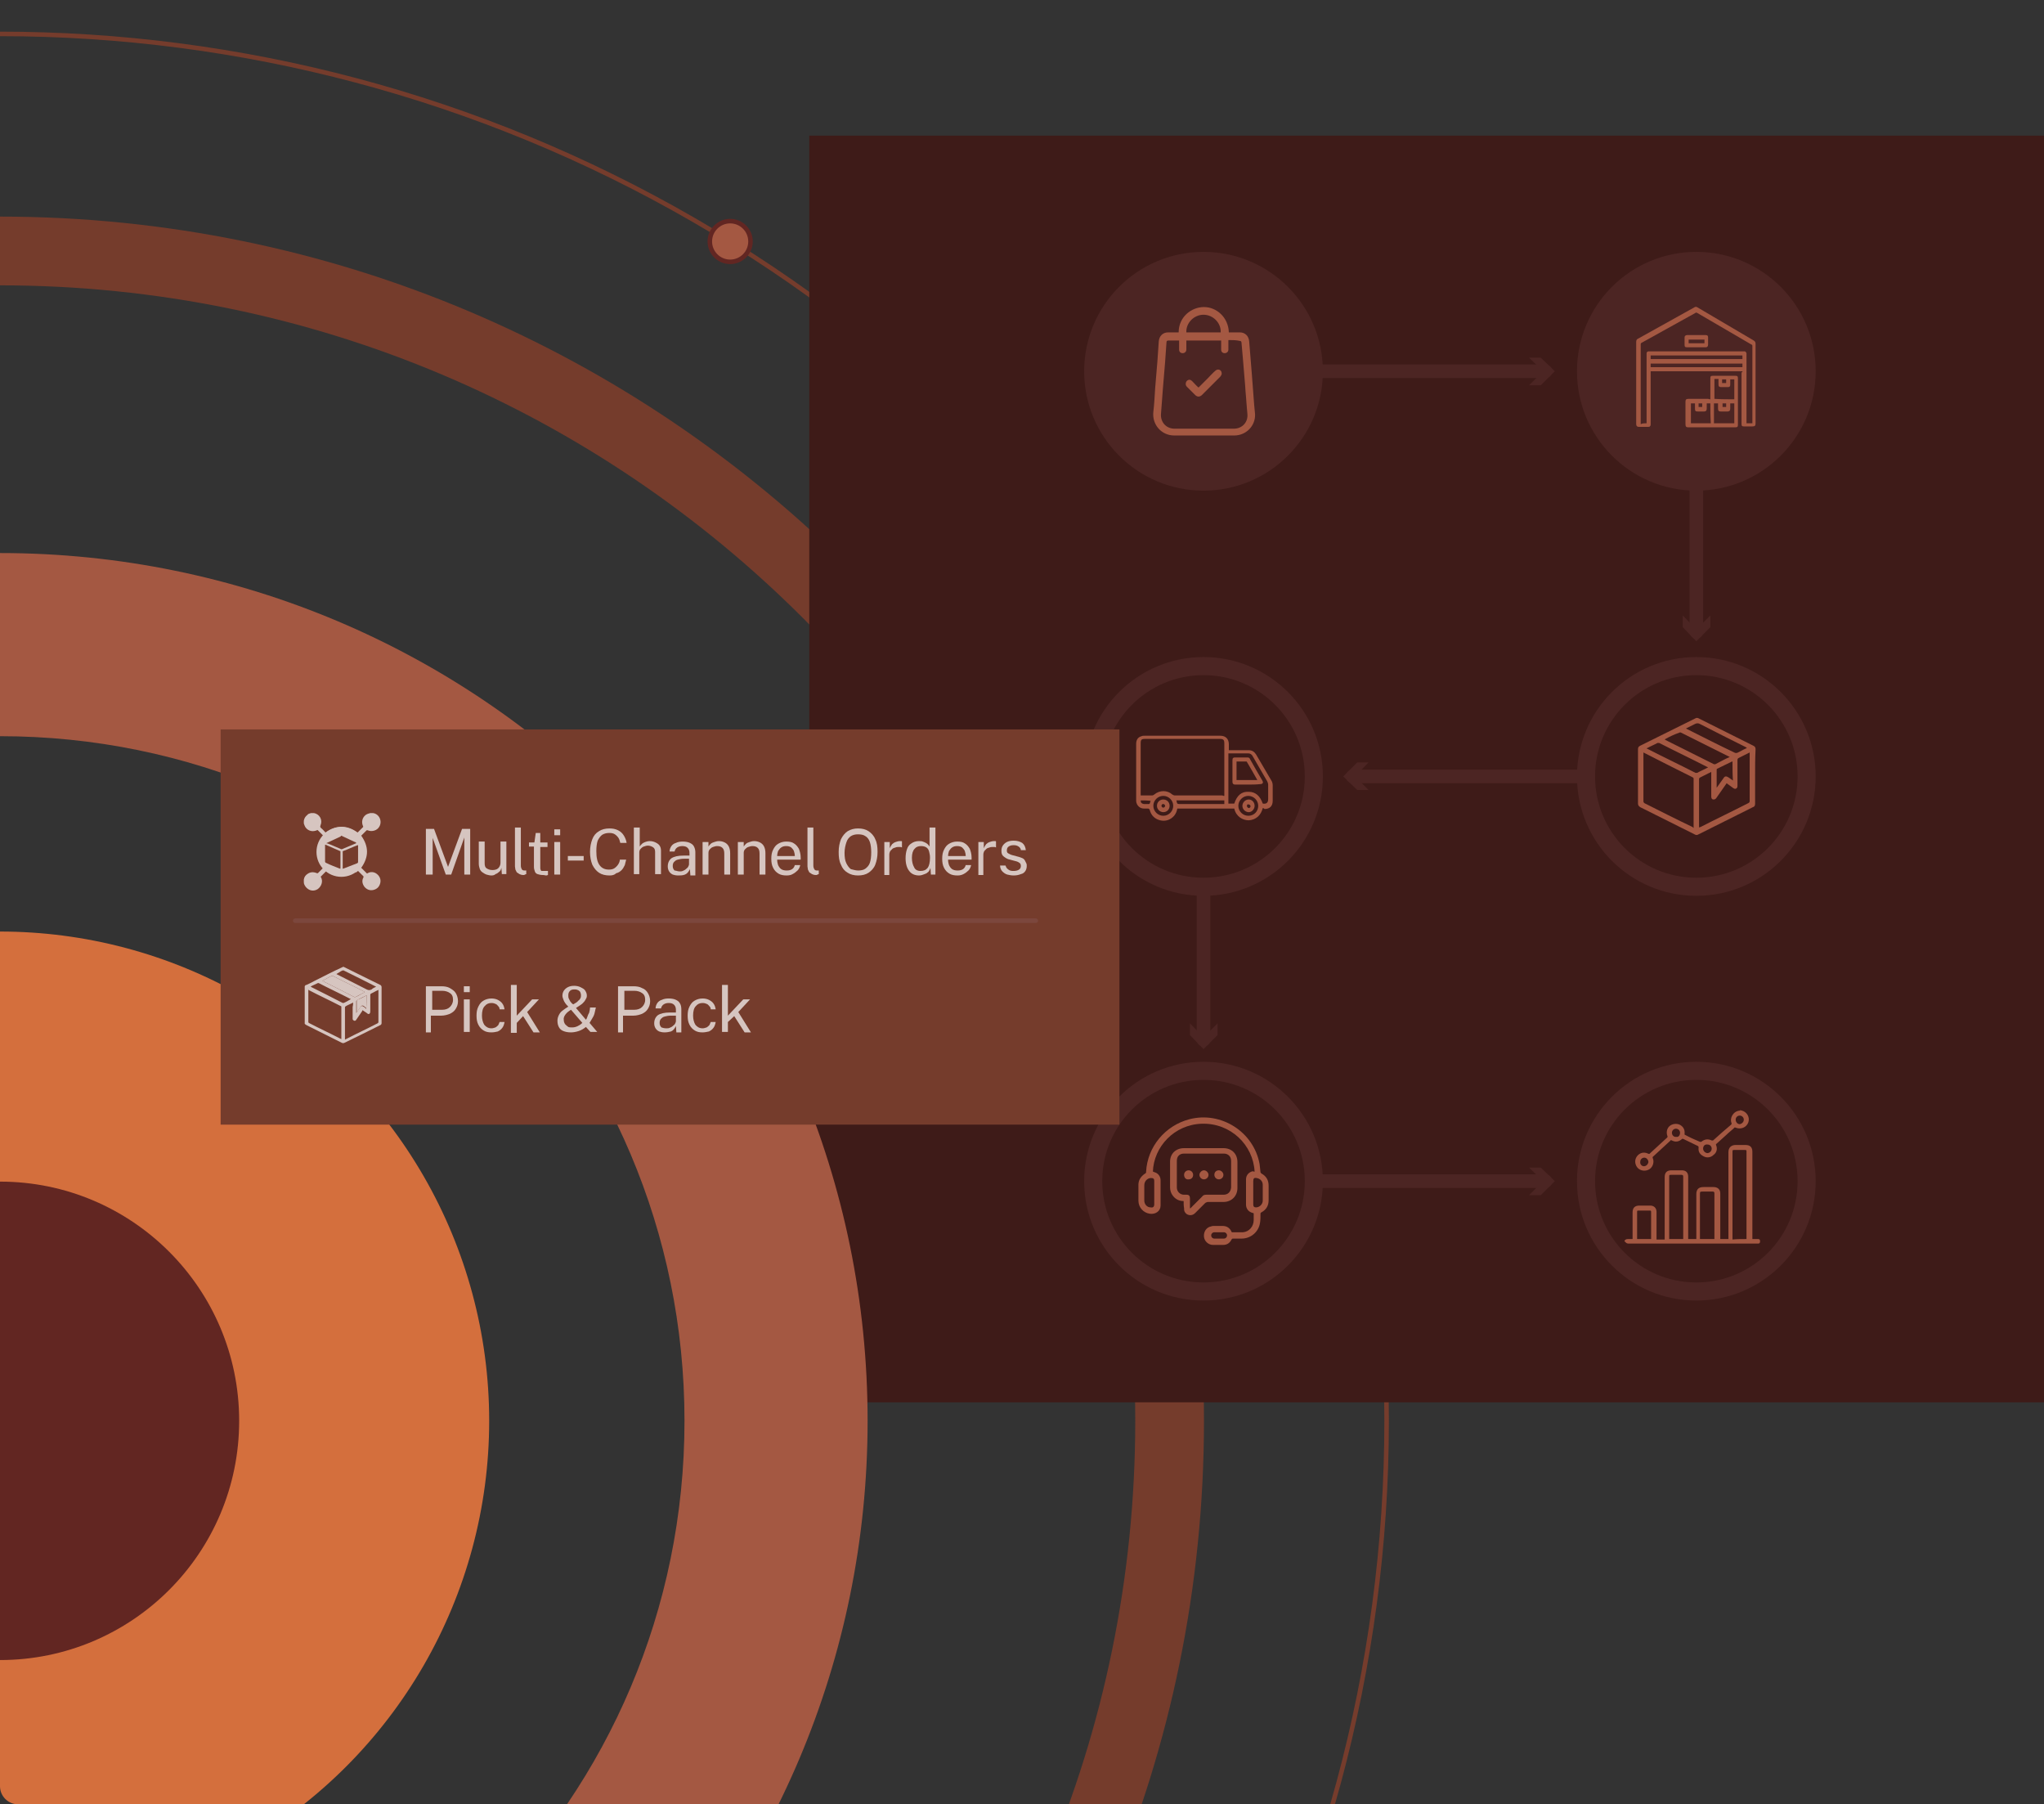 <?xml version="1.0" encoding="utf-8"?>
<!-- Generator: Adobe Illustrator 24.0.1, SVG Export Plug-In . SVG Version: 6.00 Build 0)  -->
<svg version="1.1" id="Layer_1" xmlns="http://www.w3.org/2000/svg" xmlns:xlink="http://www.w3.org/1999/xlink" x="0px" y="0px"
	 viewBox="0 0 452.1 399" style="enable-background:new 0 0 452.1 399;" xml:space="preserve">
<rect x="0" y="0" width="452.1" height="399" fill="#333333" stroke="none"/>
<style type="text/css">
	.st0{fill:#F7F7F7;}
	.st1{fill:#193C44;}
	.st2{clip-path:url(#SVGID_2_);fill:none;stroke:#4E8A6F;stroke-miterlimit:10;}
	.st3{clip-path:url(#SVGID_2_);fill:#BFCF83;}
	.st4{clip-path:url(#SVGID_2_);fill:#193C44;}
	.st5{clip-path:url(#SVGID_2_);fill:#4E8A6F;}
	.st6{clip-path:url(#SVGID_2_);fill:#0E2C30;}
	.st7{clip-path:url(#SVGID_2_);fill:#3A6853;}
	.st8{clip-path:url(#SVGID_2_);fill:#265560;stroke:#193C44;stroke-miterlimit:10;}
	.st9{fill:none;stroke:#3B606A;stroke-width:0.75;stroke-miterlimit:10;}
	.st10{fill:none;stroke:#3B606A;stroke-width:0.75;stroke-miterlimit:10;stroke-dasharray:3.966,2.974;}
	.st11{fill:#3A6853;}
	.st12{fill:#BFCF83;}
	.st13{opacity:0.4;}
	.st14{fill:none;stroke:#3B606A;stroke-width:0.75;stroke-miterlimit:10;stroke-dasharray:4.029,3.022;}
	.st15{clip-path:url(#SVGID_4_);fill:none;stroke:#3A6853;stroke-miterlimit:10;}
	.st16{clip-path:url(#SVGID_4_);fill:#BFCF83;}
	.st17{clip-path:url(#SVGID_4_);fill:#193C44;}
	.st18{clip-path:url(#SVGID_4_);fill:#4E8A6F;}
	.st19{clip-path:url(#SVGID_4_);fill:#0E2C30;}
	.st20{clip-path:url(#SVGID_4_);fill:#3A6853;}
	.st21{clip-path:url(#SVGID_4_);fill:#265560;stroke:#193C44;stroke-miterlimit:10;}
	.st22{fill:none;stroke:#E7E7E7;stroke-width:2.047;stroke-linecap:round;stroke-linejoin:round;stroke-miterlimit:10;}
	.st23{clip-path:url(#SVGID_6_);fill:none;stroke:#3A6853;stroke-miterlimit:10;}
	.st24{clip-path:url(#SVGID_6_);fill:#BFCF83;}
	.st25{clip-path:url(#SVGID_6_);fill:#4E8A6F;}
	.st26{clip-path:url(#SVGID_6_);fill:#0E2C30;}
	.st27{clip-path:url(#SVGID_6_);fill:#3A6853;}
	.st28{clip-path:url(#SVGID_6_);fill:#265560;stroke:#193C44;stroke-miterlimit:10;}
	.st29{fill:#265560;}
	.st30{opacity:0.7;}
	.st31{fill:#FFFFFF;}
	.st32{fill:none;stroke:#2D6670;stroke-linecap:round;stroke-miterlimit:10;}
	.st33{fill:none;stroke:#193C44;stroke-width:4;stroke-linecap:round;stroke-miterlimit:10;}
	.st34{fill:#265560;stroke:#0E2C30;stroke-miterlimit:10;}
	.st35{fill:#203A41;stroke:#0E2C30;stroke-miterlimit:10;}
	.st36{fill:#3B606A;}
	.st37{fill:#203A41;}
	.st38{fill:#3B606A;stroke:#0E2C30;stroke-miterlimit:10;}
	.st39{fill:#0E2C30;stroke:#193C44;stroke-width:4;stroke-miterlimit:10;}
	.st40{clip-path:url(#SVGID_8_);fill:none;stroke:#4E8A6F;stroke-miterlimit:10;}
	.st41{clip-path:url(#SVGID_8_);fill:#BFCF83;}
	.st42{clip-path:url(#SVGID_8_);fill:#4E8A6F;}
	.st43{clip-path:url(#SVGID_8_);fill:#0E2C30;}
	.st44{clip-path:url(#SVGID_8_);fill:#3A6853;}
	.st45{clip-path:url(#SVGID_8_);fill:#265560;stroke:#193C44;stroke-miterlimit:10;}
	.st46{fill:none;stroke:#1E484F;stroke-width:2.766;stroke-linecap:round;stroke-miterlimit:10;}
	.st47{fill:none;stroke:#1E484F;stroke-width:2.766;stroke-linecap:round;stroke-miterlimit:10;stroke-dasharray:0,5.767;}
	.st48{fill:#3A6853;stroke:#0E2C30;stroke-width:4;stroke-linecap:round;stroke-miterlimit:10;}
	.st49{fill:#0E2C30;stroke:#1E484F;stroke-width:4;stroke-linecap:round;stroke-miterlimit:10;}
	.st50{fill:#09192E;stroke:#193854;stroke-width:3.688;stroke-miterlimit:10;}
	.st51{fill:#0E2C30;}
	.st52{fill:#4E8A6F;stroke:#0E2C30;stroke-miterlimit:10;}
	.st53{fill:#4E8A6F;}
	.st54{clip-path:url(#SVGID_10_);fill:none;stroke:#4E8A6F;stroke-miterlimit:10;}
	.st55{clip-path:url(#SVGID_10_);fill:#BFCF83;}
	.st56{clip-path:url(#SVGID_10_);fill:#4E8A6F;}
	.st57{clip-path:url(#SVGID_10_);fill:#0E2C30;}
	.st58{clip-path:url(#SVGID_10_);fill:#3A6853;}
	.st59{clip-path:url(#SVGID_10_);fill:#265560;stroke:#193C44;stroke-miterlimit:10;}
	.st60{clip-path:url(#SVGID_12_);fill:none;stroke:#4E8A6F;stroke-miterlimit:10;}
	.st61{clip-path:url(#SVGID_12_);fill:#BFCF83;}
	.st62{clip-path:url(#SVGID_12_);fill:#4E8A6F;}
	.st63{clip-path:url(#SVGID_12_);fill:#0E2C30;}
	.st64{clip-path:url(#SVGID_12_);fill:#3A6853;}
	.st65{clip-path:url(#SVGID_12_);fill:#265560;stroke:#193C44;stroke-miterlimit:10;}
	.st66{fill:none;stroke:#1E484F;stroke-width:4;stroke-linecap:round;stroke-miterlimit:10;}
	.st67{fill:#3A6853;stroke:#3A6853;stroke-width:0.75;stroke-miterlimit:10;}
	.st68{fill:none;stroke:#3B606A;stroke-linecap:round;stroke-miterlimit:10;}
	.st69{fill:#1E484F;}
	.st70{fill:#1E484F;stroke:#1E484F;stroke-width:0.5;stroke-miterlimit:10;}
	.st71{clip-path:url(#SVGID_14_);fill:none;stroke:#4E8A6F;stroke-width:0.917;stroke-miterlimit:10;}
	.st72{clip-path:url(#SVGID_14_);fill:#BFCF83;}
	.st73{clip-path:url(#SVGID_14_);fill:#193C44;}
	.st74{clip-path:url(#SVGID_14_);fill:#4E8A6F;}
	.st75{clip-path:url(#SVGID_14_);fill:#0E2C30;}
	.st76{clip-path:url(#SVGID_14_);fill:#3A6853;}
	.st77{clip-path:url(#SVGID_14_);fill:#265560;stroke:#193C44;stroke-miterlimit:10;}
	.st78{clip-path:url(#SVGID_16_);fill:none;stroke:#4E8A6F;stroke-width:0.917;stroke-miterlimit:10;}
	.st79{clip-path:url(#SVGID_16_);fill:#BFCF83;}
	.st80{clip-path:url(#SVGID_16_);fill:#4E8A6F;}
	.st81{clip-path:url(#SVGID_16_);fill:#0E2C30;}
	.st82{clip-path:url(#SVGID_16_);fill:#3A6853;}
	.st83{clip-path:url(#SVGID_16_);fill:#265560;stroke:#193C44;stroke-miterlimit:10;}
	.st84{clip-path:url(#SVGID_18_);fill:none;stroke:#4E8A6F;stroke-width:0.917;stroke-miterlimit:10;}
	.st85{clip-path:url(#SVGID_18_);fill:#BFCF83;}
	.st86{clip-path:url(#SVGID_18_);fill:#4E8A6F;}
	.st87{clip-path:url(#SVGID_18_);fill:#0E2C30;}
	.st88{clip-path:url(#SVGID_18_);fill:#3A6853;}
	.st89{clip-path:url(#SVGID_18_);fill:#265560;stroke:#193C44;stroke-miterlimit:10;}
	.st90{fill:none;stroke:#3B606A;stroke-width:4;stroke-linecap:round;stroke-miterlimit:10;}
	.st91{fill:none;stroke:#BFCF83;stroke-width:4;stroke-linecap:round;stroke-miterlimit:10;}
	.st92{clip-path:url(#SVGID_20_);fill:none;stroke:#4E8A6F;stroke-width:0.917;stroke-miterlimit:10;}
	.st93{clip-path:url(#SVGID_20_);fill:#BFCF83;}
	.st94{clip-path:url(#SVGID_20_);fill:#193C44;}
	.st95{clip-path:url(#SVGID_20_);fill:#4E8A6F;}
	.st96{clip-path:url(#SVGID_20_);fill:#0E2C30;}
	.st97{clip-path:url(#SVGID_20_);fill:#3A6853;}
	.st98{clip-path:url(#SVGID_20_);fill:#265560;stroke:#193C44;stroke-miterlimit:10;}
	.st99{clip-path:url(#SVGID_22_);fill:none;stroke:#4E8A6F;stroke-miterlimit:10;}
	.st100{clip-path:url(#SVGID_22_);fill:#BFCF83;}
	.st101{clip-path:url(#SVGID_22_);fill:#4E8A6F;}
	.st102{clip-path:url(#SVGID_22_);fill:#0E2C30;}
	.st103{clip-path:url(#SVGID_22_);fill:#3A6853;}
	.st104{clip-path:url(#SVGID_22_);fill:#265560;stroke:#193C44;stroke-miterlimit:10;}
	.st105{fill:none;stroke:#193C44;stroke-width:2;stroke-linecap:round;stroke-miterlimit:10;}
	.st106{fill:none;stroke:#BFCF83;stroke-width:3;stroke-linecap:round;stroke-linejoin:round;stroke-miterlimit:10;}
	.st107{fill:#43775E;}
	.st108{fill:#193C44;stroke:#0E2C30;stroke-miterlimit:10;}
	.st109{fill:none;stroke:#43775E;stroke-miterlimit:10;}
	.st110{fill:#43775E;stroke:#43775E;stroke-miterlimit:10;}
	.st111{fill:#193C44;stroke:#43775E;stroke-miterlimit:10;}
	.st112{fill:none;stroke:#193C44;stroke-miterlimit:10;}
	.st113{fill:none;stroke:#3A6853;stroke-width:0.826;stroke-miterlimit:10;stroke-dasharray:4.406,3.304;}
	.st114{fill:#224F56;stroke:#0E2C30;stroke-miterlimit:10;}
	.st115{fill:#43775E;stroke:#0E2C30;stroke-miterlimit:10;}
	.st116{fill:#0E2C30;stroke:#0E2C30;stroke-width:0.4;stroke-miterlimit:10;}
	.st117{fill:#BFCF83;stroke:#0E2C30;stroke-width:1.101;stroke-miterlimit:10;}
	.st118{fill:none;stroke:#0E2C30;stroke-width:4;stroke-linecap:round;stroke-miterlimit:10;}
	.st119{clip-path:url(#SVGID_24_);fill:#3A6853;}
	.st120{fill:#322A85;}
	.st121{clip-path:url(#SVGID_26_);fill:none;stroke:#5D36E5;stroke-width:0.917;stroke-miterlimit:10;}
	.st122{clip-path:url(#SVGID_26_);fill:#9876EC;}
	.st123{clip-path:url(#SVGID_26_);fill:#322A85;}
	.st124{clip-path:url(#SVGID_26_);fill:#5033AB;}
	.st125{clip-path:url(#SVGID_26_);fill:#13123A;}
	.st126{clip-path:url(#SVGID_26_);fill:#9876EC;stroke:#322A85;stroke-miterlimit:10;}
	.st127{fill:none;stroke:#49497F;stroke-width:0.75;stroke-miterlimit:10;}
	.st128{fill:none;stroke:#49497F;stroke-width:0.75;stroke-miterlimit:10;stroke-dasharray:3.966,2.974;}
	.st129{fill:#362E5B;}
	.st130{fill:#5033AB;}
	.st131{fill:none;stroke:#49497F;stroke-width:0.75;stroke-miterlimit:10;stroke-dasharray:4.029,3.022;}
	.st132{fill:#622622;}
	.st133{clip-path:url(#SVGID_28_);fill:none;stroke:#753C2C;stroke-width:0.917;stroke-miterlimit:10;}
	.st134{clip-path:url(#SVGID_28_);fill:#D46F3D;}
	.st135{clip-path:url(#SVGID_28_);fill:#622622;}
	.st136{clip-path:url(#SVGID_28_);fill:#753C2C;}
	.st137{clip-path:url(#SVGID_28_);fill:#3E1B18;}
	.st138{clip-path:url(#SVGID_28_);fill:#A45842;}
	.st139{clip-path:url(#SVGID_28_);fill:#A45842;stroke:#622622;stroke-miterlimit:10;}
	.st140{clip-path:url(#SVGID_30_);fill:none;stroke:#3A6853;stroke-miterlimit:10;}
	.st141{clip-path:url(#SVGID_30_);fill:#BFCF83;}
	.st142{clip-path:url(#SVGID_30_);fill:#4E8A6F;}
	.st143{clip-path:url(#SVGID_30_);fill:#0E2C30;}
	.st144{clip-path:url(#SVGID_30_);fill:#3A6853;}
	.st145{clip-path:url(#SVGID_30_);fill:#265560;stroke:#193C44;stroke-miterlimit:10;}
	.st146{fill:#14305B;}
	.st147{clip-path:url(#SVGID_32_);fill:none;stroke:#2A64BF;stroke-miterlimit:10;}
	.st148{clip-path:url(#SVGID_32_);fill:#3A32E4;}
	.st149{clip-path:url(#SVGID_32_);fill:#272791;}
	.st150{clip-path:url(#SVGID_32_);fill:#09192E;}
	.st151{clip-path:url(#SVGID_32_);fill:#1F498B;stroke:#14305B;stroke-miterlimit:10;}
	.st152{fill:none;stroke:#153551;stroke-width:2.766;stroke-linecap:round;stroke-miterlimit:10;}
	.st153{fill:none;stroke:#153551;stroke-width:2.766;stroke-linecap:round;stroke-miterlimit:10;stroke-dasharray:0,5.767;}
	.st154{fill:#3A32E4;stroke:#09192E;stroke-width:3.688;stroke-miterlimit:10;}
	.st155{fill:#09192E;stroke:#09192E;stroke-width:0.25;stroke-miterlimit:10;}
	.st156{fill:#3A32E4;stroke:#09192E;stroke-width:0.922;stroke-miterlimit:10;}
	.st157{fill:#193854;}
	.st158{fill:#1F498B;}
	.st159{fill:none;stroke:#29589B;stroke-linecap:round;stroke-miterlimit:10;}
	.st160{fill:#4A2154;}
	.st161{clip-path:url(#SVGID_34_);fill:none;stroke:#C03E63;stroke-miterlimit:10;}
	.st162{clip-path:url(#SVGID_34_);fill:#C03E63;}
	.st163{clip-path:url(#SVGID_34_);fill:#7A3349;}
	.st164{clip-path:url(#SVGID_34_);fill:#2C1633;}
	.st165{clip-path:url(#SVGID_34_);fill:#EA9DB5;stroke:#4A2154;stroke-miterlimit:10;}
	.st166{fill:#642872;}
	.st167{fill:none;stroke:#773687;stroke-linecap:round;stroke-miterlimit:10;}
	.st168{clip-path:url(#SVGID_36_);fill:none;stroke:#4E8A6F;stroke-miterlimit:10;}
	.st169{clip-path:url(#SVGID_36_);fill:#BFCF83;}
	.st170{clip-path:url(#SVGID_36_);fill:#4E8A6F;}
	.st171{clip-path:url(#SVGID_36_);fill:#0E2C30;}
	.st172{clip-path:url(#SVGID_36_);fill:#3A6853;}
	.st173{clip-path:url(#SVGID_36_);fill:#265560;stroke:#193C44;stroke-miterlimit:10;}
	.st174{fill:none;stroke:#432651;stroke-width:4;stroke-linecap:round;stroke-miterlimit:10;}
	.st175{fill:#7A3349;stroke:#7A3349;stroke-width:0.75;stroke-miterlimit:10;}
	.st176{fill:#432651;}
	.st177{fill:#432651;stroke:#432651;stroke-width:0.5;stroke-miterlimit:10;}
	.st178{clip-path:url(#SVGID_38_);fill:none;stroke:#753C2C;stroke-width:0.917;stroke-miterlimit:10;}
	.st179{clip-path:url(#SVGID_38_);fill:#D46F3D;}
	.st180{clip-path:url(#SVGID_38_);fill:#622622;}
	.st181{clip-path:url(#SVGID_38_);fill:#753C2C;}
	.st182{clip-path:url(#SVGID_38_);fill:#3E1B18;}
	.st183{clip-path:url(#SVGID_38_);fill:#A45842;}
	.st184{clip-path:url(#SVGID_38_);fill:#A45842;stroke:#622622;stroke-miterlimit:10;}
	.st185{clip-path:url(#SVGID_40_);fill:none;stroke:#2A64BF;stroke-miterlimit:10;}
	.st186{clip-path:url(#SVGID_40_);fill:#3A32E4;}
	.st187{clip-path:url(#SVGID_40_);fill:#272791;}
	.st188{clip-path:url(#SVGID_40_);fill:#09192E;}
	.st189{clip-path:url(#SVGID_40_);fill:#1F498B;stroke:#14305B;stroke-miterlimit:10;}
	.st190{clip-path:url(#SVGID_42_);fill:none;stroke:#C03E63;stroke-miterlimit:10;}
	.st191{clip-path:url(#SVGID_42_);fill:#C03E63;}
	.st192{clip-path:url(#SVGID_42_);fill:#7A3349;}
	.st193{clip-path:url(#SVGID_42_);fill:#2C1633;}
	.st194{clip-path:url(#SVGID_42_);fill:#EA9DB5;stroke:#4A2154;stroke-miterlimit:10;}
	.st195{fill:#3A32E4;}
	.st196{fill:none;stroke:#5555D8;stroke-linecap:round;stroke-miterlimit:10;}
	.st197{clip-path:url(#SVGID_44_);fill:none;stroke:#5D36E5;stroke-width:0.917;stroke-miterlimit:10;}
	.st198{clip-path:url(#SVGID_44_);fill:#9876EC;}
	.st199{clip-path:url(#SVGID_44_);fill:#322A85;}
	.st200{clip-path:url(#SVGID_44_);fill:#5033AB;}
	.st201{clip-path:url(#SVGID_44_);fill:#13123A;}
	.st202{clip-path:url(#SVGID_44_);fill:#9876EC;stroke:#322A85;stroke-miterlimit:10;}
	.st203{clip-path:url(#SVGID_46_);fill:none;stroke:#4E8A6F;stroke-miterlimit:10;}
	.st204{clip-path:url(#SVGID_46_);fill:#BFCF83;}
	.st205{clip-path:url(#SVGID_46_);fill:#4E8A6F;}
	.st206{clip-path:url(#SVGID_46_);fill:#0E2C30;}
	.st207{clip-path:url(#SVGID_46_);fill:#3A6853;}
	.st208{clip-path:url(#SVGID_46_);fill:#265560;stroke:#193C44;stroke-miterlimit:10;}
	.st209{fill:none;stroke:#4C2523;stroke-width:2;stroke-linecap:round;stroke-miterlimit:10;}
	.st210{fill:none;stroke:#A45842;stroke-width:3;stroke-linecap:round;stroke-linejoin:round;stroke-miterlimit:10;}
	.st211{fill:#753C2C;}
	.st212{fill:none;stroke:#7C473D;stroke-linecap:round;stroke-miterlimit:10;}
	.st213{fill:none;stroke:#193854;stroke-width:4;stroke-linecap:round;stroke-miterlimit:10;}
	.st214{fill:none;stroke:#7A3349;stroke-miterlimit:10;}
	.st215{fill:#7A3349;stroke:#7A3349;stroke-miterlimit:10;}
	.st216{fill:#4A2154;stroke:#7A3349;stroke-miterlimit:10;}
	.st217{fill:none;stroke:#4A2154;stroke-miterlimit:10;}
	.st218{fill:#7A3349;}
	.st219{fill:#4A2154;stroke:#2C1633;stroke-miterlimit:10;}
	.st220{fill:none;stroke:#49497F;stroke-width:0.826;stroke-miterlimit:10;stroke-dasharray:4.406,3.304;}
	.st221{fill:#4543AA;}
	.st222{fill:#9876EC;}
	.st223{fill:#13123A;}
	.st224{fill:#13123A;stroke:#13123A;stroke-width:0.4;stroke-miterlimit:10;}
	.st225{fill:#9876EC;stroke:#13123A;stroke-width:1.101;stroke-miterlimit:10;}
	.st226{clip-path:url(#SVGID_48_);fill:#3A6853;}
	.st227{fill:none;stroke:#1E484F;stroke-width:3;stroke-linecap:round;stroke-miterlimit:10;}
	.st228{fill:#1E484F;stroke:#1E484F;stroke-width:4;stroke-linecap:round;stroke-miterlimit:10;}
	.st229{fill:#0E2C30;stroke:#0E2C30;stroke-width:0.25;stroke-miterlimit:10;}
	.st230{fill:none;stroke:#4C2523;stroke-width:3;stroke-linecap:round;stroke-miterlimit:10;}
	.st231{fill:#4C2523;}
	.st232{fill:#4C2523;stroke:#4C2523;stroke-width:4;stroke-linecap:round;stroke-miterlimit:10;}
	.st233{fill:#3E1B18;stroke:#4C2523;stroke-width:4;stroke-linecap:round;stroke-miterlimit:10;}
	.st234{fill:#A45842;}
	.st235{clip-path:url(#SVGID_50_);fill:none;stroke:#753C2C;stroke-width:0.917;stroke-miterlimit:10;}
	.st236{clip-path:url(#SVGID_50_);fill:#D46F3D;}
	.st237{clip-path:url(#SVGID_50_);fill:#622622;}
	.st238{clip-path:url(#SVGID_50_);fill:#753C2C;}
	.st239{clip-path:url(#SVGID_50_);fill:#3E1B18;}
	.st240{clip-path:url(#SVGID_50_);fill:#A45842;}
	.st241{clip-path:url(#SVGID_50_);fill:#A45842;stroke:#622622;stroke-miterlimit:10;}
	.st242{fill:none;stroke:#4C2523;stroke-width:4;stroke-linecap:round;stroke-miterlimit:10;}
	.st243{fill:#3E1B18;stroke:#4C2523;stroke-width:4;stroke-miterlimit:10;}
	.st244{fill:#D46F3D;stroke:#3E1B18;stroke-miterlimit:10;}
	.st245{fill:#562A29;stroke:#562A29;stroke-width:0.5;stroke-miterlimit:10;}
	.st246{fill:#562A29;}
	.st247{clip-path:url(#SVGID_52_);fill:none;stroke:#3A6853;stroke-miterlimit:10;}
	.st248{clip-path:url(#SVGID_52_);fill:#BFCF83;}
	.st249{clip-path:url(#SVGID_52_);fill:#4E8A6F;}
	.st250{clip-path:url(#SVGID_52_);fill:#0E2C30;}
	.st251{clip-path:url(#SVGID_52_);fill:#3A6853;}
	.st252{clip-path:url(#SVGID_52_);fill:#265560;stroke:#193C44;stroke-miterlimit:10;}
	.st253{clip-path:url(#SVGID_54_);fill:none;stroke:#2A64BF;stroke-miterlimit:10;}
	.st254{clip-path:url(#SVGID_54_);fill:#3A32E4;}
	.st255{clip-path:url(#SVGID_54_);fill:#272791;}
	.st256{clip-path:url(#SVGID_54_);fill:#09192E;}
	.st257{clip-path:url(#SVGID_54_);fill:#1F498B;stroke:#14305B;stroke-miterlimit:10;}
	.st258{clip-path:url(#SVGID_56_);fill:none;stroke:#C03E63;stroke-miterlimit:10;}
	.st259{clip-path:url(#SVGID_56_);fill:#C03E63;}
	.st260{clip-path:url(#SVGID_56_);fill:#7A3349;}
	.st261{clip-path:url(#SVGID_56_);fill:#2C1633;}
	.st262{clip-path:url(#SVGID_56_);fill:#EA9DB5;stroke:#4A2154;stroke-miterlimit:10;}
	.st263{fill:none;stroke:#492D59;stroke-width:4;stroke-linecap:round;stroke-miterlimit:10;}
	.st264{clip-path:url(#SVGID_58_);fill:none;stroke:#5D36E5;stroke-width:0.917;stroke-miterlimit:10;}
	.st265{clip-path:url(#SVGID_58_);fill:#9876EC;}
	.st266{clip-path:url(#SVGID_58_);fill:#322A85;}
	.st267{clip-path:url(#SVGID_58_);fill:#5033AB;}
	.st268{clip-path:url(#SVGID_58_);fill:#13123A;}
	.st269{clip-path:url(#SVGID_58_);fill:#9876EC;stroke:#322A85;stroke-miterlimit:10;}
	.st270{clip-path:url(#SVGID_60_);fill:none;stroke:#4E8A6F;stroke-miterlimit:10;}
	.st271{clip-path:url(#SVGID_60_);fill:#BFCF83;}
	.st272{clip-path:url(#SVGID_60_);fill:#4E8A6F;}
	.st273{clip-path:url(#SVGID_60_);fill:#0E2C30;}
	.st274{clip-path:url(#SVGID_60_);fill:#3A6853;}
	.st275{clip-path:url(#SVGID_60_);fill:#265560;stroke:#193C44;stroke-miterlimit:10;}
	.st276{clip-path:url(#SVGID_62_);fill:none;stroke:#753C2C;stroke-miterlimit:10;}
	.st277{clip-path:url(#SVGID_62_);fill:#D46F3D;}
	.st278{clip-path:url(#SVGID_62_);fill:#622622;}
	.st279{clip-path:url(#SVGID_62_);fill:#753C2C;}
	.st280{clip-path:url(#SVGID_62_);fill:#3E1B18;}
	.st281{clip-path:url(#SVGID_62_);fill:#A45842;}
	.st282{clip-path:url(#SVGID_62_);fill:#A45842;stroke:#622622;stroke-miterlimit:10;}
	.st283{clip-path:url(#SVGID_64_);fill:none;stroke:#2A64BF;stroke-miterlimit:10;}
	.st284{clip-path:url(#SVGID_64_);fill:#3A32E4;}
	.st285{clip-path:url(#SVGID_64_);fill:#272791;}
	.st286{clip-path:url(#SVGID_64_);fill:#09192E;}
	.st287{clip-path:url(#SVGID_64_);fill:#1F498B;stroke:#14305B;stroke-miterlimit:10;}
	.st288{clip-path:url(#SVGID_66_);fill:none;stroke:#C03E63;stroke-miterlimit:10;}
	.st289{clip-path:url(#SVGID_66_);fill:#C03E63;}
	.st290{clip-path:url(#SVGID_66_);fill:#7A3349;}
	.st291{clip-path:url(#SVGID_66_);fill:#2C1633;}
	.st292{clip-path:url(#SVGID_66_);fill:#EA9DB5;stroke:#4A2154;stroke-miterlimit:10;}
	.st293{clip-path:url(#SVGID_68_);fill:none;stroke:#5D36E5;stroke-width:0.917;stroke-miterlimit:10;}
	.st294{clip-path:url(#SVGID_68_);fill:#9876EC;}
	.st295{clip-path:url(#SVGID_68_);fill:#322A85;}
	.st296{clip-path:url(#SVGID_68_);fill:#5033AB;}
	.st297{clip-path:url(#SVGID_68_);fill:#13123A;}
	.st298{clip-path:url(#SVGID_68_);fill:#9876EC;stroke:#322A85;stroke-miterlimit:10;}
	.st299{clip-path:url(#SVGID_70_);fill:none;stroke:#4E8A6F;stroke-miterlimit:10;}
	.st300{clip-path:url(#SVGID_70_);fill:#BFCF83;}
	.st301{clip-path:url(#SVGID_70_);fill:#4E8A6F;}
	.st302{clip-path:url(#SVGID_70_);fill:#0E2C30;}
	.st303{clip-path:url(#SVGID_70_);fill:#3A6853;}
	.st304{clip-path:url(#SVGID_70_);fill:#265560;stroke:#193C44;stroke-miterlimit:10;}
	.st305{clip-path:url(#SVGID_72_);fill:#3A6853;}
	.st306{clip-path:url(#SVGID_74_);fill:none;stroke:#753C2C;stroke-miterlimit:10;}
	.st307{clip-path:url(#SVGID_74_);fill:#D46F3D;}
	.st308{clip-path:url(#SVGID_74_);fill:#622622;}
	.st309{clip-path:url(#SVGID_74_);fill:#753C2C;}
	.st310{clip-path:url(#SVGID_74_);fill:#3E1B18;}
	.st311{clip-path:url(#SVGID_74_);fill:#A45842;}
	.st312{clip-path:url(#SVGID_74_);fill:#A45842;stroke:#622622;stroke-miterlimit:10;}
</style>
<g>
	<g>
		<defs>
			<path id="SVGID_51_" d="M-63.6,399h-444.1c-2.2,0-4-1.8-4-4V4c0-2.2,1.8-4,4-4h444.1c2.2,0,4,1.8,4,4v391
				C-59.6,397.2-61.4,399-63.6,399z"/>
		</defs>
		<clipPath id="SVGID_2_">
			<use xlink:href="#SVGID_51_"  style="overflow:visible;"/>
		</clipPath>
		<circle style="clip-path:url(#SVGID_2_);fill:none;stroke:#3A6853;stroke-miterlimit:10;" cx="-59.6" cy="403.8" r="389.4"/>
		<circle class="st3" cx="-59.6" cy="403.8" r="108.2"/>
		<path class="st5" d="M-59.6,137.5c-147.1,0-266.3,119.2-266.3,266.3S-206.7,670-59.6,670s266.3-119.2,266.3-266.3
			S87.4,137.5-59.6,137.5z M-59.6,654.8c-138.7,0-251.1-112.4-251.1-251.1s112.4-251.1,251.1-251.1s251.1,112.4,251.1,251.1
			S79,654.8-59.6,654.8z"/>
		<path class="st7" d="M-59.6,211.9c-106,0-191.9,85.9-191.9,191.9s85.9,191.9,191.9,191.9s191.9-85.9,191.9-191.9
			S46.3,211.9-59.6,211.9z M-59.6,555.1c-83.6,0-151.4-67.8-151.4-151.4s67.8-151.4,151.4-151.4S91.7,320.2,91.7,403.8
			S24,555.1-59.6,555.1z"/>
	</g>
	<g>
		<defs>
			<path id="SVGID_73_" d="M448.1,399H4c-2.2,0-4-1.8-4-4v-535.2c0-2.2,1.8-4,4-4h444.1c2.2,0,4,1.8,4,4V395
				C452.1,397.2,450.3,399,448.1,399z"/>
		</defs>
		<clipPath id="SVGID_4_">
			<use xlink:href="#SVGID_73_"  style="overflow:visible;"/>
		</clipPath>
		<circle style="clip-path:url(#SVGID_4_);fill:none;stroke:#753C2C;stroke-miterlimit:10;" cx="0" cy="314.2" r="306.7"/>
		<circle style="clip-path:url(#SVGID_4_);fill:#D46F3D;" cx="0" cy="314.2" r="108.2"/>
		<circle style="clip-path:url(#SVGID_4_);fill:#622622;" cx="0" cy="314.2" r="52.9"/>
		<path style="clip-path:url(#SVGID_4_);fill:#753C2C;" d="M0,47.9c-147.1,0-266.3,119.2-266.3,266.3S-147.1,580.5,0,580.5
			s266.3-119.2,266.3-266.3S147.1,47.9,0,47.9z M0,565.2c-138.7,0-251.1-112.4-251.1-251.1S-138.7,63.1,0,63.1
			s251.1,112.4,251.1,251.1S138.7,565.2,0,565.2z"/>
		<path style="clip-path:url(#SVGID_4_);fill:#3E1B18;" d="M452.4,310.1H183c-2.2,0-4-1.8-4-4V30h273.3V310.1z"/>
		<path style="clip-path:url(#SVGID_4_);fill:#A45842;" d="M0,122.3c-106,0-191.9,85.9-191.9,191.9S-106,506.1,0,506.1
			s191.9-85.9,191.9-191.9S106,122.3,0,122.3z M0,465.5c-83.6,0-151.4-67.8-151.4-151.4S-83.6,162.8,0,162.8s151.4,67.8,151.4,151.4
			S83.6,465.5,0,465.5z"/>
		<circle style="clip-path:url(#SVGID_4_);fill:#A45842;stroke:#622622;stroke-miterlimit:10;" cx="161.5" cy="53.4" r="4.5"/>
	</g>
	<g>
		<g>
			<g>
				<line class="st230" x1="274.1" y1="82.1" x2="341.8" y2="82.1"/>
				<g>
					<polygon class="st231" points="338.2,85.2 341.3,82.1 338.2,79.1 340.8,79.1 343.9,82.1 340.8,85.2 					"/>
				</g>
			</g>
		</g>
		<g>
			<g>
				<line class="st230" x1="274.1" y1="261.2" x2="341.8" y2="261.2"/>
				<g>
					<polygon class="st231" points="338.2,264.3 341.3,261.2 338.2,258.2 340.8,258.2 343.9,261.2 340.8,264.3 					"/>
				</g>
			</g>
		</g>
		<g>
			<g>
				<line class="st230" x1="366.9" y1="171.7" x2="299.2" y2="171.7"/>
				<g>
					<polygon class="st231" points="302.7,168.6 299.7,171.7 302.7,174.7 300.2,174.7 297.1,171.7 300.2,168.6 					"/>
				</g>
			</g>
		</g>
		<g>
			<g>
				<line class="st230" x1="375.2" y1="85.1" x2="375.2" y2="139.7"/>
				<g>
					<polygon class="st231" points="372.2,136.1 375.2,139.2 378.3,136.1 378.3,138.7 375.2,141.8 372.2,138.7 					"/>
				</g>
			</g>
		</g>
		<g>
			<g>
				<line class="st230" x1="266.2" y1="175.3" x2="266.2" y2="229.9"/>
				<g>
					<polygon class="st231" points="263.2,226.3 266.2,229.4 269.3,226.3 269.3,228.9 266.2,232 263.2,228.9 					"/>
				</g>
			</g>
		</g>
		<circle class="st232" cx="266.2" cy="82.1" r="24.4"/>
		<circle class="st232" cx="375.2" cy="82.1" r="24.4"/>
		<circle class="st233" cx="266.2" cy="171.7" r="24.4"/>
		<circle class="st233" cx="375.2" cy="171.7" r="24.4"/>
		<circle class="st233" cx="266.2" cy="261.2" r="24.4"/>
		<circle class="st233" cx="375.2" cy="261.2" r="24.4"/>
		<g>
			<path class="st234" d="M388.2,171.7c0,2,0,4,0,6c0,0.4-0.1,0.7-0.5,0.8c-4,2-8,4-12,6c-0.3,0.2-0.6,0.2-0.9,0c-4-2-8-4-12-6
				c-0.3-0.2-0.5-0.4-0.5-0.8c0-4,0-8,0-12c0-0.4,0.1-0.6,0.5-0.8c4-2,8.1-4,12.1-6c0.3-0.2,0.6-0.2,0.9,0c4,2,8,4,12,6
				c0.4,0.2,0.5,0.4,0.5,0.8C388.2,167.7,388.2,169.7,388.2,171.7z M374.6,183.1c0-0.1,0-0.1,0-0.2c0-3.6,0-7.1,0-10.7
				c0-0.2-0.1-0.2-0.2-0.3c-3.6-1.8-7.2-3.6-10.7-5.4c-0.1,0-0.1-0.1-0.2-0.1c0,0.1,0,0.2,0,0.3c0,3.5,0,7,0,10.5
				c0,0.2,0.1,0.3,0.2,0.4c3.6,1.8,7.1,3.6,10.7,5.3C374.4,183,374.5,183,374.6,183.1z M387,166.4c-0.8,0.4-1.6,0.8-2.4,1.2
				c-0.2,0.1-0.3,0.2-0.3,0.5c0,1.9,0,3.8,0,5.6c0,0.2,0,0.4-0.1,0.5c-0.2,0.3-0.5,0.3-0.8,0.1c-0.5-0.4-1-0.7-1.5-1.1
				c-0.1,0.1-0.1,0.2-0.2,0.3c-0.7,1-1.4,2-2.1,3c-0.2,0.3-0.6,0.4-0.9,0.2c-0.2-0.2-0.2-0.4-0.2-0.6c0-1.7,0-3.4,0-5.1
				c0-0.1,0-0.2,0-0.3c-0.8,0.4-1.6,0.8-2.4,1.2c-0.2,0.1-0.3,0.2-0.3,0.4c0,3.5,0,7,0,10.4c0,0.1,0,0.2,0,0.3
				c0.1-0.1,0.2-0.1,0.3-0.1c3.5-1.8,7.1-3.5,10.6-5.3c0.2-0.1,0.3-0.2,0.3-0.5c0-3.5,0-6.9,0-10.4C387,166.7,387,166.6,387,166.4z
				 M368.2,163.5c0.1,0,0.1,0.1,0.1,0.1c3.6,1.8,7.2,3.6,10.8,5.4c0.1,0,0.2,0,0.3,0c0.8-0.4,1.5-0.8,2.3-1.2
				c0.3-0.1,0.6-0.3,0.9-0.4c-0.6-0.3-1.2-0.6-1.8-0.9c-3-1.5-6-3-9-4.5c-0.1,0-0.2-0.1-0.3,0C370.3,162.4,369.3,162.9,368.2,163.5z
				 M364.2,165.5c0.1,0.1,0.2,0.1,0.2,0.1c3.5,1.8,7.1,3.5,10.6,5.3c0.1,0,0.3,0,0.4,0c0.7-0.4,1.5-0.7,2.2-1.1
				c0.1,0,0.1-0.1,0.2-0.1c-0.1-0.1-0.2-0.1-0.2-0.1c-3.5-1.8-7.1-3.5-10.6-5.3c-0.1,0-0.3,0-0.4,0c-0.7,0.4-1.5,0.7-2.2,1.1
				C364.4,165.4,364.3,165.4,364.2,165.5z M372.9,161.1c0.1,0,0.1,0.1,0.2,0.1c3.6,1.8,7.1,3.6,10.7,5.3c0.1,0,0.3,0,0.4,0
				c0.7-0.3,1.3-0.7,2-1c0.1,0,0.1-0.1,0.2-0.1c-0.1-0.1-0.2-0.1-0.3-0.2c-3.4-1.7-6.8-3.4-10.1-5.1c-0.4-0.2-0.7-0.2-1.1,0
				C374.1,160.5,373.5,160.8,372.9,161.1z M383.2,168.4c-0.1,0-0.1,0-0.1,0c-1.1,0.5-2.2,1.1-3.3,1.6c-0.1,0-0.1,0.2-0.1,0.3
				c0,1.2,0,2.5,0,3.7c0,0.1,0,0.1,0,0.2c0.5-0.7,1-1.4,1.5-2.1c0.3-0.5,0.6-0.5,1.1-0.2c0.3,0.2,0.6,0.4,1,0.7
				C383.2,171.2,383.2,169.8,383.2,168.4z"/>
		</g>
		<g>
			<path class="st234" d="M279.3,178.7c-0.4,1.6-1.5,2.6-3.1,2.7c-1.3,0-2.8-0.8-3.2-2.6c-4.2,0-8.4,0-12.6,0
				c-0.1,0.6-0.3,1.1-0.7,1.6c-0.8,0.9-1.9,1.3-3.1,1c-1.2-0.3-2-1.1-2.3-2.3c-0.1-0.2-0.2-0.3-0.4-0.3c-0.3,0-0.6,0-0.9,0
				c-0.9,0-1.6-0.7-1.7-1.6c0-0.4,0-0.7,0-1.1c0-3.9,0-7.8,0-11.6c0-0.9,0.4-1.5,1.2-1.7c0.2-0.1,0.4-0.1,0.7-0.1
				c5.6,0,11.1,0,16.7,0c1.2,0,1.9,0.7,1.9,1.9c0,0.4,0,0.8,0,1.3c0.1,0,0.3,0,0.4,0c1.3,0,2.7,0,4,0c0.7,0,1.2,0.3,1.6,0.9
				c1.1,1.9,2.3,3.9,3.4,5.8c0.2,0.3,0.3,0.7,0.3,1.1c0,1.1,0,2.2,0,3.4c0,1.2-0.7,1.8-1.8,1.8C279.5,178.7,279.4,178.7,279.3,178.7
				z M270.8,176c0-0.1,0-0.2,0-0.3c0-3.8,0-7.6,0-11.4c0-0.6-0.2-0.9-0.9-0.9c-5.6,0-11.1,0-16.7,0c-0.7,0-0.9,0.2-0.9,0.9
				c0,3.7,0,7.5,0,11.2c0,0.1,0,0.2,0,0.4c0.1,0,0.3,0,0.4,0c0.7,0,1.4,0,2.1,0c0.2,0,0.4-0.1,0.5-0.2c1.2-1,2.9-1,4,0
				c0.2,0.1,0.3,0.2,0.6,0.2c3.5,0,7,0,10.5,0C270.5,176,270.6,176,270.8,176z M271.7,166.6c0,3.7,0,7.4,0,11.1c0.4,0,0.9,0,1.3,0
				c0.6-1.8,1.6-2.7,3.2-2.6c1.5,0,2.5,0.9,3.1,2.6c0.6,0.1,1.2,0,1.2-1c0-1.1,0-2.2,0-3.2c0-0.2-0.1-0.5-0.2-0.7
				c-1.1-1.9-2.2-3.8-3.3-5.7c-0.2-0.3-0.5-0.5-0.9-0.5c-1.1,0-2.3,0-3.4,0C272.4,166.6,272.1,166.6,271.7,166.6z M257.3,180.4
				c1.2,0,2.2-1,2.2-2.2c0-1.2-1-2.2-2.2-2.2c-1.2,0-2.2,1-2.2,2.2C255.1,179.4,256.1,180.4,257.3,180.4z M278.3,178.2
				c0-1.2-1-2.2-2.2-2.2c-1.2,0-2.2,1-2.2,2.2c0,1.2,1,2.2,2.2,2.2C277.4,180.4,278.3,179.4,278.3,178.2z M260.2,177
				c0,0.1,0.1,0.3,0.1,0.4c0,0.3,0.2,0.4,0.5,0.4c3.2,0,6.4,0,9.6,0c0.1,0,0.3,0,0.4,0c0-0.3,0-0.5,0-0.8
				C267.2,177,263.7,177,260.2,177z M252.3,177c0,0.5,0.2,0.7,0.7,0.8c0.4,0,0.7,0,1.1,0c0.1,0,0.2-0.1,0.2-0.1
				c0.1-0.2,0.1-0.4,0.2-0.6C253.7,177,253,177,252.3,177z"/>
			<path class="st234" d="M276,173.5c-0.9,0-1.9,0-2.8,0c-0.4,0-0.6-0.2-0.6-0.6c0-1.6,0-3.2,0-4.8c0-0.5,0.2-0.6,0.6-0.6
				c0.9,0,1.8,0,2.7,0c0.3,0,0.5,0.1,0.6,0.4c0.9,1.6,1.8,3.2,2.7,4.7c0.3,0.5,0.1,0.8-0.5,0.8C277.8,173.5,276.9,173.5,276,173.5z
				 M278.1,172.5c-0.8-1.4-1.5-2.7-2.3-4c0-0.1-0.1-0.1-0.2-0.1c-0.7,0-1.4,0-2.1,0c0,1.4,0,2.7,0,4.1
				C275,172.5,276.5,172.5,278.1,172.5z"/>
			<path class="st234" d="M258.7,178.2c0,0.8-0.6,1.4-1.4,1.4c-0.7,0-1.4-0.6-1.4-1.4c0-0.8,0.6-1.4,1.4-1.4
				C258.1,176.8,258.7,177.4,258.7,178.2z M257.7,178.2c0-0.2-0.2-0.4-0.4-0.4c-0.2,0-0.4,0.1-0.4,0.4c0,0.2,0.2,0.4,0.4,0.4
				C257.5,178.6,257.7,178.4,257.7,178.2z"/>
			<path class="st234" d="M277.5,178.2c0,0.7-0.6,1.4-1.3,1.4c-0.7,0-1.4-0.6-1.4-1.4c0-0.7,0.6-1.4,1.4-1.4
				C276.9,176.8,277.5,177.4,277.5,178.2z M275.8,178.2c0,0.2,0.1,0.4,0.4,0.5c0.2,0,0.4-0.2,0.4-0.4c0-0.2-0.2-0.4-0.4-0.4
				C276,177.8,275.8,177.9,275.8,178.2z"/>
		</g>
		<g>
			<path class="st234" d="M260.7,73.5c0-3.4,2.8-5.6,5.6-5.6c2.8,0,5.4,2.3,5.5,5.6c0.1,0,0.2,0,0.3,0c0.7,0,1.4,0,2.1,0
				c1.2,0,2,0.8,2.1,2c0.2,2.5,0.4,4.9,0.6,7.4c0.2,2.2,0.3,4.4,0.5,6.6c0.1,0.7,0.1,1.4,0.2,2.1c0.1,2.6-2,4.7-4.6,4.7
				c-4.4,0-8.9,0-13.3,0c-2.8,0-4.9-2.4-4.6-5.2c0.2-1.7,0.3-3.5,0.4-5.2c0.2-2,0.3-4,0.5-6c0.1-1.5,0.2-2.9,0.3-4.4
				c0.1-1.2,0.9-2,2.1-2C259.1,73.5,259.9,73.5,260.7,73.5z M271.7,75.2c0,0.1,0,0.1,0,0.2c0,0.6,0,1.3,0,1.9c0,0.5-0.4,0.8-0.8,0.8
				c-0.5,0-0.8-0.3-0.8-0.8c0-0.2,0-0.4,0-0.6c0-0.5,0-0.9,0-1.4c-2.6,0-5.1,0-7.7,0c0,0.7,0,1.4,0,2c0,0.5-0.4,0.8-0.8,0.8
				c-0.5,0-0.8-0.3-0.8-0.8c0-0.5,0-1,0-1.4c0-0.2,0-0.4,0-0.6c-0.8,0-1.6,0-2.3,0c-0.4,0-0.5,0.1-0.5,0.5c-0.1,1.4-0.2,2.9-0.3,4.3
				c-0.2,2-0.3,4-0.5,6c-0.1,1.8-0.3,3.6-0.4,5.3c-0.2,1.9,1.1,3.4,3,3.4c4.4,0,8.8,0,13.1,0c1.9,0,3.2-1.5,3-3.3
				c0-0.4-0.1-0.8-0.1-1.1c-0.1-1.7-0.3-3.4-0.4-5.2c-0.2-2-0.3-4-0.5-6c-0.1-1.1-0.2-2.3-0.3-3.4c0-0.2-0.1-0.4-0.3-0.4
				C273.4,75.2,272.6,75.2,271.7,75.2z M262.4,73.5c2.6,0,5.1,0,7.6,0c0.1-2.1-1.7-3.9-3.8-3.9C264.1,69.6,262.3,71.4,262.4,73.5z"
				/>
			<path class="st234" d="M265.1,85.7c0.7-0.7,1.3-1.3,2-2c0.6-0.6,1.1-1.2,1.7-1.7c0.5-0.5,1.3-0.3,1.4,0.4
				c0.1,0.4-0.1,0.6-0.3,0.9c-0.9,0.9-1.9,1.9-2.8,2.8c-0.4,0.4-0.9,0.9-1.3,1.3c-0.5,0.4-0.9,0.4-1.4,0c-0.6-0.6-1.3-1.3-1.9-1.9
				c-0.2-0.2-0.3-0.5-0.2-0.9c0.1-0.3,0.3-0.5,0.6-0.6c0.3-0.1,0.6,0.1,0.8,0.3C264.2,84.8,264.6,85.3,265.1,85.7z"/>
		</g>
		<g>
			<path class="st234" d="M385.4,82.1c-6.8,0-13.5,0-20.3,0c0,0.1,0,0.2,0,0.3c0,3.8,0,7.6,0,11.4c0,0.1,0,0.3-0.1,0.4
				c-0.1,0.2-0.3,0.2-0.5,0.2c-0.7,0-1.3,0-2,0c-0.4,0-0.6-0.2-0.6-0.6c0-1.6,0-3.1,0-4.7c0-4.5,0-9,0-13.5c0-0.3,0.1-0.6,0.4-0.7
				c4.1-2.3,8.3-4.6,12.4-6.9c0.3-0.2,0.5-0.2,0.8,0c4.1,2.4,8.3,4.9,12.4,7.3c0.3,0.2,0.4,0.4,0.4,0.7c0,5.9,0,11.8,0,17.6
				c0,0.5-0.1,0.7-0.7,0.7c-0.6,0-1.2,0-1.8,0c-0.5,0-0.6-0.1-0.6-0.6c0-3.8,0-7.6,0-11.4C385.4,82.4,385.4,82.3,385.4,82.1z
				 M364.2,93.6c0-0.1,0-0.2,0-0.4c0-4.9,0-9.9,0-14.8c0-0.1,0-0.2,0-0.3c0-0.2,0.2-0.4,0.4-0.4c0.1,0,0.2,0,0.3,0
				c6.9,0,13.8,0,20.7,0c0.1,0,0.2,0,0.3,0c0.2,0,0.3,0.2,0.4,0.4c0,0.1,0,0.2,0,0.3c0,5,0,9.9,0,14.9c0,0.1,0,0.2,0,0.3
				c0.5,0,0.9,0,1.3,0c0-0.1,0-0.2,0-0.2c0-5.6,0-11.3,0-16.9c0-0.2-0.1-0.3-0.2-0.3c-4-2.3-8-4.7-12-7c-0.2-0.1-0.3-0.1-0.4,0
				c-4,2.2-7.9,4.4-11.9,6.6c-0.2,0.1-0.2,0.2-0.2,0.4c0,5.8,0,11.5,0,17.3c0,0.1,0,0.2,0,0.3C363.3,93.6,363.7,93.6,364.2,93.6z
				 M365.1,79.4c6.8,0,13.5,0,20.3,0c0-0.3,0-0.6,0-0.8c-6.8,0-13.5,0-20.3,0C365.1,78.9,365.1,79.2,365.1,79.4z M365.1,81.2
				c6.8,0,13.5,0,20.3,0c0-0.3,0-0.6,0-0.8c-6.8,0-13.5,0-20.3,0C365.1,80.6,365.1,80.9,365.1,81.2z"/>
			<path class="st234" d="M378.3,88.3c0-0.1,0-0.2,0-0.3c0-1.4,0-2.9,0-4.3c0-0.5,0.1-0.6,0.6-0.6c1.6,0,3.3,0,4.9,0
				c0.5,0,0.6,0.1,0.6,0.6c0,3.4,0,6.8,0,10.2c0,0.5-0.1,0.6-0.7,0.6c-3.4,0-6.8,0-10.2,0c-0.5,0-0.7-0.1-0.7-0.7c0-1.6,0-3.2,0-4.9
				c0-0.5,0.1-0.7,0.7-0.7c1.4,0,2.9,0,4.3,0C378.1,88.3,378.2,88.3,378.3,88.3z M383.6,93.6c0-1.5,0-2.9,0-4.4c-0.3,0-0.6,0-0.9,0
				c0,0.4,0,0.8,0,1.2c0,0.4-0.2,0.6-0.6,0.6c-0.5,0-0.9,0-1.4,0c-0.5,0-0.7-0.1-0.7-0.7c0-0.4,0-0.7,0-1.1c-0.3,0-0.6,0-0.9,0
				c0,1.5,0,2.9,0,4.4C380.7,93.6,382.1,93.6,383.6,93.6z M383.6,88.3c0-1.5,0-2.9,0-4.4c-0.3,0-0.6,0-0.9,0c0,0.4,0,0.8,0,1.2
				c0,0.4-0.2,0.5-0.5,0.5c-0.5,0-1,0-1.5,0c-0.4,0-0.6-0.1-0.6-0.6c0-0.4,0-0.8,0-1.2c-0.3,0-0.6,0-0.9,0c0,1.5,0,2.9,0,4.4
				C380.7,88.3,382.1,88.3,383.6,88.3z M378.3,89.2c-0.3,0-0.6,0-0.8,0c0,0,0,0,0,0.1c0,0.4,0,0.7,0,1.1c0,0.4-0.2,0.6-0.6,0.6
				c-0.4,0-0.9,0-1.3,0c-0.6,0-0.7-0.1-0.7-0.7c0-0.3,0-0.7,0-1.1c-0.3,0-0.6,0-0.9,0c0,1.5,0,2.9,0,4.4c1.5,0,2.9,0,4.4,0
				C378.3,92.1,378.3,90.7,378.3,89.2z M381.8,83.9c-0.3,0-0.6,0-0.9,0c0,0.3,0,0.6,0,0.8c0.3,0,0.6,0,0.9,0
				C381.8,84.4,381.8,84.2,381.8,83.9z M381.8,90c0-0.3,0-0.6,0-0.8c-0.3,0-0.6,0-0.8,0c0,0.3,0,0.6,0,0.8
				C381.3,90,381.5,90,381.8,90z M376.5,90c0-0.3,0-0.6,0-0.8c-0.3,0-0.6,0-0.8,0c0,0.3,0,0.6,0,0.8C376,90,376.2,90,376.5,90z"/>
			<path class="st234" d="M375.2,76.8c-0.7,0-1.4,0-2,0c-0.5,0-0.6-0.1-0.6-0.6c0-0.5,0-1,0-1.5c0-0.4,0.1-0.5,0.5-0.6
				c1.4,0,2.8,0,4.2,0c0.4,0,0.5,0.2,0.5,0.5c0,0.5,0,1,0,1.6c0,0.4-0.2,0.6-0.5,0.6C376.6,76.8,375.9,76.8,375.2,76.8z M377,75.1
				c-1.2,0-2.3,0-3.5,0c0,0.3,0,0.6,0,0.8c1.2,0,2.3,0,3.5,0C377,75.6,377,75.4,377,75.1z"/>
		</g>
		<g>
			<path class="st234" d="M277.5,259.1c-0.3-5.9-5.3-10.8-11.7-10.6c-6.1,0.2-10.6,5.1-10.8,10.6c0.1,0,0.2,0,0.3,0.1
				c0.8,0.2,1.4,0.9,1.4,1.8c0,1.9,0,3.7,0,5.6c0,1.2-1.1,2-2.4,1.8c-1.4-0.2-2.5-1.4-2.5-2.9c0-1.2,0-2.3,0-3.5
				c0-1.1,0.6-1.9,1.5-2.5c0.2-0.1,0.2-0.2,0.2-0.4c0.3-5.5,4.2-10.2,9.6-11.6c7-1.8,14.2,2.8,15.5,9.9c0.1,0.6,0.1,1.2,0.2,1.8
				c0,0.1,0.1,0.2,0.2,0.3c1.1,0.6,1.6,1.5,1.6,2.7c0,1.1,0,2.1,0,3.2c0,1.2-0.5,2.1-1.6,2.7c-0.2,0.1-0.2,0.2-0.2,0.3
				c0,0.7,0,1.4-0.1,2c-0.3,2-2,3.5-4.1,3.5c-0.6,0-1.3,0-1.9,0c-0.2,0-0.2,0.1-0.3,0.2c-0.4,0.8-1,1.2-1.9,1.2c-0.7,0-1.4,0-2.2,0
				c-1,0-1.9-0.8-2-1.8c-0.1-1.1,0.5-2.1,1.6-2.3c0.2-0.1,0.5-0.1,0.7-0.1c0.6,0,1.2,0,1.8,0c0.9,0,1.6,0.4,2,1.3
				c0,0.1,0.1,0.1,0.2,0.1c0.8,0,1.6,0,2.3,0c1.4-0.1,2.4-1.3,2.4-2.7c0-0.5,0-1,0-1.5c-0.1,0-0.2-0.1-0.3-0.1
				c-0.8-0.2-1.4-0.9-1.4-1.8c0-1.9,0-3.7,0-5.6c0-0.9,0.6-1.6,1.5-1.8C277.3,259.1,277.4,259.1,277.5,259.1z M255.3,263.7
				c0-0.9,0-1.8,0-2.6c0-0.4-0.2-0.6-0.7-0.6c-0.8,0-1.5,0.7-1.5,1.6c0,1.1,0,2.3,0,3.4c0,0.8,0.6,1.5,1.4,1.5
				c0.5,0.1,0.8-0.1,0.8-0.7C255.3,265.4,255.3,264.6,255.3,263.7z M277.2,263.7c0,0.9,0,1.8,0,2.7c0,0.4,0.2,0.6,0.6,0.6
				c0.8,0,1.5-0.7,1.5-1.5c0-1.2,0-2.3,0-3.5c0-0.8-0.6-1.4-1.4-1.5c-0.5-0.1-0.7,0.1-0.7,0.7C277.2,262,277.2,262.8,277.2,263.7z
				 M269.6,273.9c0.4,0,0.7,0,1.1,0c0.4,0,0.7-0.3,0.7-0.7c0-0.4-0.3-0.7-0.7-0.7c-0.7,0-1.4,0-2.1,0c-0.4,0-0.7,0.3-0.7,0.7
				c0,0.4,0.3,0.7,0.7,0.7C268.9,273.9,269.2,273.9,269.6,273.9z"/>
			<path class="st234" d="M261.8,265.6c-1,0-1.8-0.4-2.4-1.2c-0.4-0.5-0.6-1.2-0.6-1.8c0-1.9,0-3.8,0-5.7c0-1.8,1.3-3,3.1-3
				c2.9,0,5.8,0,8.7,0c1.8,0,3.1,1.2,3.1,3.1c0,1.9,0,3.8,0,5.7c0,1.8-1.3,3.1-3.1,3.1c-1.1,0-2.2,0-3.4,0c-0.2,0-0.4,0.1-0.6,0.2
				c-0.8,0.8-1.6,1.6-2.3,2.3c-0.7,0.7-1.9,0.5-2.3-0.4c-0.1-0.2-0.1-0.5-0.1-0.7C261.8,266.6,261.8,266.1,261.8,265.6z
				 M263.2,267.2C263.2,267.2,263.2,267.2,263.2,267.2c0.2,0,0.2-0.1,0.3-0.2c0.8-0.8,1.6-1.6,2.4-2.4c0.2-0.3,0.5-0.4,0.9-0.4
				c1.3,0,2.6,0,3.8,0c1,0,1.6-0.6,1.7-1.6c0-2,0-3.9,0-5.9c0-1-0.7-1.6-1.6-1.6c-2.9,0-5.9,0-8.8,0c-1,0-1.6,0.6-1.6,1.6
				c0,2,0,3.9,0,5.9c0,0.9,0.7,1.6,1.6,1.6c0.2,0,0.4,0,0.6,0c0.5,0,0.7,0.3,0.7,0.8c0,0.6,0,1.3,0,1.9
				C263.2,267,263.2,267.1,263.2,267.2z"/>
			<path class="st234" d="M267.3,259.8c0,0.6-0.5,1-1,1c-0.6,0-1-0.5-1-1c0-0.5,0.5-1,1-1C266.8,258.8,267.3,259.3,267.3,259.8z"/>
			<path class="st234" d="M261.9,259.8c0-0.6,0.5-1,1-1c0.6,0,1,0.5,1,1c0,0.6-0.4,1-1,1C262.3,260.9,261.9,260.4,261.9,259.8z"/>
			<path class="st234" d="M270.6,259.8c0,0.6-0.5,1-1,1c-0.6,0-1-0.5-1-1c0-0.6,0.4-1,1-1C270.1,258.8,270.6,259.3,270.6,259.8z"/>
		</g>
		<g>
			<path class="st234" d="M359.3,274.4c0.2-0.3,0.4-0.4,0.8-0.4c0.3,0,0.7,0,1,0c0-0.2,0-0.3,0-0.4c0-1.8,0-3.7,0-5.5
				c0-1,0.5-1.5,1.5-1.5c0.8,0,1.6,0,2.4,0c0.8,0,1.4,0.5,1.4,1.4c0,1.9,0,3.8,0,5.7c0,0.1,0,0.2,0,0.4c0.6,0,1.2,0,1.8,0
				c0-0.1,0-0.3,0-0.4c0-4.5,0-8.9,0-13.4c0-1,0.5-1.5,1.5-1.5c0.8,0,1.5,0,2.3,0c0.9,0,1.4,0.5,1.4,1.4c0,2.5,0,5,0,7.5
				c0,2,0,3.9,0,5.9c0,0.1,0,0.3,0,0.4c0.6,0,1.2,0,1.8,0c0-0.1,0-0.3,0-0.4c0-3.2,0-6.3,0-9.5c0-1.1,0.5-1.6,1.6-1.6
				c0.7,0,1.5,0,2.2,0c0.9,0,1.5,0.5,1.5,1.4c0,3.2,0,6.4,0,9.7c0,0.1,0,0.3,0,0.4c0.6,0,1.2,0,1.8,0c0-0.2,0-0.3,0-0.4
				c0-6.3,0-12.5,0-18.8c0-1.1,0.7-1.6,1.6-1.6c0.7,0,1.4,0,2.2,0c1,0,1.5,0.5,1.5,1.5c0,6.3,0,12.6,0,18.8c0,0.1,0,0.3,0,0.5
				c0.3,0,0.6,0,0.9,0c0.1,0,0.3,0,0.4,0c0.3,0,0.4,0.2,0.4,0.5c0,0.3-0.1,0.5-0.4,0.5c-0.1,0-0.3,0-0.4,0c-9.4,0-18.8,0-28.1,0
				c-0.4,0-0.7,0-0.9-0.4C359.3,274.6,359.3,274.5,359.3,274.4z M386.3,274c0-0.6,0-1.1,0-1.7c0-5.8,0-11.7,0-17.5
				c0-0.5,0-0.5-0.5-0.5c-0.7,0-1.4,0-2.1,0c-0.5,0-0.5,0-0.5,0.5c0,6.3,0,12.6,0,18.9c0,0.1,0,0.2,0,0.4
				C384.2,274,385.2,274,386.3,274z M369.2,274c1,0,2.1,0,3.1,0c0-0.1,0-0.1,0-0.2c0-4.5,0-9.1,0-13.6c0-0.3-0.1-0.4-0.4-0.4
				c-0.7,0-1.5,0-2.2,0c-0.5,0-0.5,0-0.5,0.5c0,4.4,0,8.9,0,13.3C369.2,273.8,369.2,273.9,369.2,274z M379.2,274c0-0.1,0-0.1,0-0.1
				c0-3.3,0-6.7,0-10c0-0.3-0.1-0.4-0.4-0.4c-0.7,0-1.4,0-2.2,0c-0.5,0-0.6,0-0.6,0.5c0,3.2,0,6.4,0,9.6c0,0.1,0,0.2,0,0.4
				C377.2,274,378.2,274,379.2,274z M365.2,274c0-0.1,0-0.1,0-0.1c0-2,0-3.9,0-5.9c0-0.3-0.1-0.3-0.4-0.3c-0.8,0-1.5,0-2.3,0
				c-0.4,0-0.4,0-0.4,0.4c0,1.9,0,3.7,0,5.6c0,0.1,0,0.2,0,0.3C363.2,274,364.2,274,365.2,274z"/>
			<path class="st234" d="M384.9,245.5c0.1,0,0.3,0.1,0.4,0.1c1.1,0.3,1.8,1.5,1.4,2.6c-0.4,1.1-1.6,1.6-2.7,1.2
				c-0.1,0-0.2-0.1-0.3-0.1c-0.6,0.6-1.3,1.1-1.9,1.7c-0.7,0.6-1.4,1.3-2.1,1.9c-0.2,0.1-0.2,0.2-0.1,0.4c0.3,0.8,0.1,1.6-0.6,2.1
				c-0.6,0.6-1.5,0.7-2.2,0.3c-0.8-0.4-1.2-1-1.1-1.9c0-0.2,0-0.3-0.2-0.4c-1-0.5-2.1-1-3.1-1.5c-0.2-0.1-0.3-0.1-0.4,0
				c-0.7,0.6-1.4,0.7-2.2,0.3c-0.2-0.1-0.3-0.1-0.4,0.1c-1.2,1.1-2.5,2.3-3.7,3.4c-0.2,0.1-0.2,0.3-0.1,0.5c0.3,0.8,0,1.8-0.7,2.3
				c-0.7,0.5-1.7,0.5-2.4,0c-0.7-0.5-1-1.5-0.7-2.3c0.3-0.8,1.1-1.4,2-1.3c0.2,0,0.5,0.1,0.7,0.2c0.2,0.1,0.4,0.1,0.5-0.1
				c1.2-1.1,2.5-2.3,3.7-3.4c0.1-0.1,0.2-0.2,0.1-0.4c-0.3-0.8-0.1-1.7,0.5-2.2c0.6-0.5,1.5-0.6,2.2-0.3c0.8,0.4,1.2,1.1,1.1,2
				c0,0,0,0.1,0,0.2c1.1,0.6,2.2,1.1,3.4,1.6c0.1,0,0.2,0,0.3,0c0.7-0.6,1.5-0.7,2.3-0.3c0.1,0,0.2,0,0.3,0c1.3-1.2,2.7-2.4,4-3.5
				c0.1-0.1,0.1-0.2,0.1-0.3c-0.5-1.2,0.4-2.7,1.8-2.8c0,0,0.1,0,0.1,0C384.8,245.5,384.9,245.5,384.9,245.5z M385.7,247.6
				c0-0.5-0.4-0.9-0.9-0.9c-0.5,0-0.9,0.4-0.9,0.9c0,0.5,0.4,1,0.9,1C385.3,248.5,385.7,248.1,385.7,247.6z M371.6,250.5
				c0-0.5-0.4-0.9-0.9-0.9c-0.5,0-0.9,0.4-0.9,0.9c0,0.5,0.4,1,1,0.9C371.2,251.5,371.6,251.1,371.6,250.5z M376.7,254
				c0,0.5,0.4,0.9,0.9,1c0.5,0,1-0.4,1-1c0-0.5-0.4-0.9-0.9-0.9C377.1,253,376.7,253.4,376.7,254z M363.6,257.9c0.5,0,0.9-0.4,1-0.9
				c0-0.5-0.4-1-0.9-1c-0.5,0-0.9,0.4-0.9,0.9C362.7,257.4,363.1,257.9,363.6,257.9z"/>
		</g>
	</g>
	<g>
		<rect x="48.8" y="161.3" class="st211" width="198.8" height="87.4"/>
		<g class="st30">
			<g>
				<path class="st31" d="M94.2,193.4v-10.1H96l3.1,8.4l3.1-8.4h1.8v10.1h-1.3v-8.2l-2.9,8.2h-1.2l-2.9-8.1v8.1H94.2z"/>
				<path class="st31" d="M108.7,193.6c-0.4,0-0.7-0.1-1.1-0.2c-0.3-0.1-0.6-0.3-0.9-0.5c-0.3-0.2-0.5-0.5-0.6-0.8
					c-0.1-0.3-0.2-0.7-0.2-1.1v-4.9h1.3v4.8c0,0.5,0.1,0.9,0.4,1.1s0.7,0.4,1.3,0.4c0.5,0,1-0.1,1.3-0.4c0.3-0.3,0.5-0.7,0.5-1.2
					v-4.7h1.3v7.2h-1l-0.1-1.4c-0.1,0.4-0.2,0.7-0.5,0.9c-0.2,0.2-0.5,0.4-0.8,0.5C109.4,193.5,109.1,193.6,108.7,193.6z"/>
				<path class="st31" d="M115.8,193.5c-0.4,0-0.7-0.1-0.9-0.2s-0.4-0.3-0.6-0.4c-0.1-0.2-0.2-0.4-0.3-0.6c0-0.2-0.1-0.5-0.1-0.7
					V183h1.3v8.4c0,0.4,0.1,0.6,0.2,0.8c0.1,0.2,0.3,0.3,0.6,0.3l0.4,0v0.8c-0.1,0-0.2,0.1-0.3,0.1
					C116,193.5,115.9,193.5,115.8,193.5z"/>
				<path class="st31" d="M120.1,193.5c-0.5,0-0.9-0.1-1.2-0.2c-0.3-0.1-0.5-0.3-0.6-0.6c-0.1-0.3-0.2-0.6-0.2-1v-4.5H117v-0.9h1.2
					l0.3-2.1h1v2.1h1.6v1h-1.6v4.5c0,0.3,0,0.4,0.1,0.6s0.1,0.2,0.3,0.2c0.1,0,0.3,0,0.5,0h0.8v0.9c-0.1,0-0.2,0.1-0.4,0.1
					S120.4,193.5,120.1,193.5z"/>
				<path class="st31" d="M122.6,184.7v-1.3h1.3v1.3H122.6z M122.6,193.4v-7.2h1.3v7.2H122.6z"/>
				<path class="st31" d="M125.6,190.3v-1l3.5,0v1L125.6,190.3z"/>
				<path class="st31" d="M134.8,193.6c-0.9,0-1.7-0.2-2.3-0.6c-0.6-0.4-1.1-1-1.5-1.8c-0.3-0.8-0.5-1.7-0.5-2.8
					c0-1.1,0.2-2,0.5-2.8c0.3-0.8,0.8-1.4,1.5-1.8c0.6-0.4,1.4-0.6,2.3-0.6c0.7,0,1.3,0.1,1.9,0.4c0.6,0.3,1,0.7,1.3,1.2
					c0.3,0.5,0.5,1,0.6,1.6h-1.4c-0.1-0.4-0.2-0.8-0.4-1.1s-0.5-0.6-0.8-0.8c-0.3-0.2-0.7-0.3-1.2-0.3c-0.6,0-1.1,0.1-1.6,0.4
					c-0.4,0.3-0.7,0.7-1,1.3c-0.2,0.6-0.3,1.4-0.3,2.3c0,1.4,0.2,2.4,0.7,3.1c0.5,0.7,1.2,1,2.1,1c0.5,0,0.9-0.1,1.2-0.3
					c0.3-0.2,0.6-0.5,0.8-0.8c0.2-0.3,0.4-0.7,0.4-1.1h1.4c-0.1,0.4-0.2,0.8-0.3,1.2c-0.2,0.4-0.4,0.8-0.7,1.1s-0.7,0.6-1.2,0.7
					C135.9,193.5,135.4,193.6,134.8,193.6z"/>
				<path class="st31" d="M140.2,193.4V183h1.3v4.2c0.1-0.2,0.3-0.4,0.5-0.6c0.2-0.2,0.5-0.3,0.7-0.4c0.3-0.1,0.6-0.2,1-0.2
					c0.5,0,0.9,0.1,1.3,0.3c0.4,0.2,0.7,0.4,0.9,0.7c0.2,0.3,0.3,0.7,0.3,1.1v5.2h-1.3v-4.9c0-0.4-0.1-0.8-0.4-1
					c-0.3-0.2-0.7-0.4-1.2-0.4c-0.3,0-0.6,0.1-0.9,0.2c-0.3,0.1-0.5,0.3-0.7,0.5c-0.2,0.2-0.3,0.5-0.3,0.8v4.8H140.2z"/>
				<path class="st31" d="M150,193.6c-0.5,0-0.9-0.1-1.2-0.2c-0.4-0.2-0.6-0.4-0.8-0.7s-0.3-0.7-0.3-1.1c0-0.8,0.3-1.4,0.8-1.8
					c0.6-0.4,1.5-0.6,2.7-0.6l1.3,0v-0.6c0-0.4-0.1-0.8-0.4-1.1c-0.3-0.3-0.7-0.4-1.2-0.4c-0.4,0-0.8,0.1-1.1,0.3s-0.5,0.5-0.6,0.9
					h-1.1c0-0.5,0.2-0.9,0.4-1.2c0.2-0.3,0.6-0.6,1-0.7c0.4-0.2,0.9-0.3,1.5-0.3c0.6,0,1.2,0.1,1.6,0.3c0.4,0.2,0.7,0.4,0.9,0.8
					s0.3,0.8,0.3,1.3v5.1h-1.1l-0.1-1.4c-0.3,0.6-0.6,1-1.1,1.2S150.5,193.6,150,193.6z M150.3,192.7c0.2,0,0.5,0,0.7-0.1
					c0.2-0.1,0.5-0.2,0.7-0.4c0.2-0.2,0.4-0.3,0.5-0.5c0.1-0.2,0.2-0.4,0.2-0.6v-1.2l-1.1,0c-0.6,0-1,0.1-1.4,0.2
					c-0.4,0.1-0.6,0.3-0.8,0.5s-0.3,0.5-0.3,0.9c0,0.4,0.1,0.7,0.4,1C149.5,192.5,149.9,192.7,150.3,192.7z"/>
				<path class="st31" d="M155.4,193.4v-7.2h1.3v1c0.1-0.2,0.3-0.4,0.5-0.6c0.2-0.2,0.5-0.3,0.8-0.4c0.3-0.1,0.6-0.2,1-0.2
					c0.5,0,0.9,0.1,1.3,0.3s0.7,0.5,0.9,0.9c0.2,0.4,0.3,0.9,0.3,1.5v4.7h-1.3v-4.6c0-0.6-0.1-1-0.4-1.3c-0.3-0.3-0.7-0.4-1.2-0.4
					c-0.3,0-0.6,0.1-0.9,0.2c-0.3,0.1-0.5,0.3-0.7,0.5s-0.3,0.5-0.3,0.8v4.8H155.4z"/>
				<path class="st31" d="M163.2,193.4v-7.2h1.3v1c0.1-0.2,0.3-0.4,0.5-0.6c0.2-0.2,0.5-0.3,0.8-0.4c0.3-0.1,0.6-0.2,1-0.2
					c0.5,0,0.9,0.1,1.3,0.3s0.7,0.5,0.9,0.9c0.2,0.4,0.3,0.9,0.3,1.5v4.7h-1.3v-4.6c0-0.6-0.1-1-0.4-1.3c-0.3-0.3-0.7-0.4-1.2-0.4
					c-0.3,0-0.6,0.1-0.9,0.2c-0.3,0.1-0.5,0.3-0.7,0.5s-0.3,0.5-0.3,0.8v4.8H163.2z"/>
				<path class="st31" d="M174,193.6c-0.7,0-1.3-0.1-1.8-0.4c-0.5-0.3-0.9-0.7-1.2-1.3c-0.3-0.6-0.4-1.2-0.4-2c0-0.8,0.1-1.4,0.4-2
					c0.3-0.6,0.6-1,1.1-1.3c0.5-0.3,1.1-0.5,1.8-0.5c0.7,0,1.3,0.1,1.7,0.4c0.5,0.3,0.8,0.7,1.1,1.2c0.2,0.5,0.4,1.2,0.4,1.9v0.5
					h-5.2c0,0.5,0.1,0.9,0.2,1.2c0.2,0.4,0.4,0.7,0.7,0.9c0.3,0.2,0.7,0.3,1.2,0.3c0.5,0,0.9-0.1,1.2-0.3c0.3-0.2,0.5-0.5,0.6-0.9
					h1.2c-0.1,0.5-0.3,0.9-0.6,1.2s-0.7,0.6-1.1,0.8C175,193.5,174.5,193.6,174,193.6z M171.9,189.3h3.9c0-0.4-0.1-0.8-0.2-1.1
					c-0.1-0.3-0.4-0.6-0.6-0.8c-0.3-0.2-0.6-0.3-1.1-0.3c-0.5,0-0.8,0.1-1.1,0.3c-0.3,0.2-0.5,0.5-0.7,0.8
					C172,188.5,171.9,188.9,171.9,189.3z"/>
				<path class="st31" d="M180.5,193.5c-0.4,0-0.7-0.1-0.9-0.2s-0.4-0.3-0.6-0.4c-0.1-0.2-0.2-0.4-0.3-0.6c0-0.2-0.1-0.5-0.1-0.7
					V183h1.3v8.4c0,0.4,0.1,0.6,0.2,0.8c0.1,0.2,0.3,0.3,0.6,0.3l0.4,0v0.8c-0.1,0-0.2,0.1-0.3,0.1
					C180.7,193.5,180.6,193.5,180.5,193.5z"/>
				<path class="st31" d="M189.8,193.6c-0.9,0-1.7-0.2-2.3-0.6c-0.7-0.4-1.2-1-1.5-1.8c-0.4-0.8-0.5-1.7-0.5-2.8
					c0-1.1,0.2-2,0.5-2.8c0.4-0.8,0.9-1.4,1.5-1.8c0.7-0.4,1.4-0.6,2.3-0.6c0.9,0,1.7,0.2,2.3,0.6s1.2,1,1.5,1.8
					c0.4,0.8,0.5,1.7,0.5,2.8c0,1.1-0.2,2-0.5,2.8s-0.9,1.4-1.5,1.8C191.5,193.4,190.7,193.6,189.8,193.6z M189.8,192.5
					c0.6,0,1.2-0.1,1.6-0.4c0.4-0.3,0.8-0.7,1-1.3c0.2-0.6,0.3-1.4,0.3-2.3c0-0.9-0.1-1.7-0.3-2.3c-0.2-0.6-0.6-1.1-1-1.3
					c-0.4-0.3-1-0.4-1.6-0.4c-0.6,0-1.1,0.1-1.6,0.4c-0.4,0.3-0.8,0.7-1,1.4c-0.2,0.6-0.4,1.4-0.4,2.3c0,0.9,0.1,1.7,0.4,2.3
					s0.6,1,1,1.3C188.7,192.3,189.2,192.5,189.8,192.5z"/>
				<path class="st31" d="M195.6,193.4v-7.2h1.2v1.4c0.1-0.3,0.3-0.6,0.5-0.9c0.2-0.2,0.5-0.4,0.8-0.5c0.3-0.1,0.6-0.2,0.9-0.2
					c0.1,0,0.2,0,0.3,0c0.1,0,0.2,0,0.2,0.1v1.3c-0.1,0-0.2-0.1-0.3-0.1s-0.2,0-0.3,0c-0.3,0-0.6,0-0.8,0.1s-0.5,0.1-0.7,0.3
					s-0.3,0.3-0.5,0.5c-0.1,0.2-0.2,0.5-0.2,0.8v4.5H195.6z"/>
				<path class="st31" d="M203.3,193.6c-0.9,0-1.7-0.3-2.2-1c-0.5-0.6-0.8-1.6-0.8-2.8c0-0.8,0.1-1.4,0.3-2c0.2-0.6,0.5-1,1-1.3
					c0.4-0.3,1-0.5,1.6-0.5c0.3,0,0.7,0,0.9,0.1c0.3,0.1,0.5,0.2,0.7,0.3c0.2,0.1,0.4,0.3,0.5,0.4c0.1,0.1,0.2,0.3,0.3,0.4V183h1.3
					v10.4h-1l-0.1-1.5c0,0.1-0.1,0.3-0.2,0.5c-0.1,0.2-0.2,0.4-0.4,0.5c-0.2,0.2-0.4,0.3-0.7,0.4S203.8,193.6,203.3,193.6z
					 M203.6,192.6c0.7,0,1.2-0.2,1.6-0.7c0.3-0.4,0.5-1.2,0.5-2.2c0-0.6-0.1-1-0.2-1.4c-0.1-0.4-0.3-0.7-0.6-0.9
					c-0.3-0.2-0.7-0.3-1.2-0.3c-0.6,0-1.1,0.2-1.4,0.6c-0.4,0.4-0.6,1.1-0.6,2c0,0.9,0.2,1.6,0.5,2.1
					C202.4,192.3,202.9,192.6,203.6,192.6z"/>
				<path class="st31" d="M211.8,193.6c-0.7,0-1.3-0.1-1.8-0.4c-0.5-0.3-0.9-0.7-1.2-1.3c-0.3-0.6-0.4-1.2-0.4-2
					c0-0.8,0.1-1.4,0.4-2c0.3-0.6,0.6-1,1.1-1.3c0.5-0.3,1.1-0.5,1.8-0.5c0.7,0,1.3,0.1,1.7,0.4c0.5,0.3,0.8,0.7,1.1,1.2
					c0.2,0.5,0.4,1.2,0.4,1.9v0.5h-5.2c0,0.5,0.1,0.9,0.2,1.2c0.2,0.4,0.4,0.7,0.7,0.9c0.3,0.2,0.7,0.3,1.2,0.3
					c0.5,0,0.9-0.1,1.2-0.3c0.3-0.2,0.5-0.5,0.6-0.9h1.2c-0.1,0.5-0.3,0.9-0.6,1.2s-0.7,0.6-1.1,0.8
					C212.7,193.5,212.3,193.6,211.8,193.6z M209.7,189.3h3.9c0-0.4-0.1-0.8-0.2-1.1c-0.1-0.3-0.4-0.6-0.6-0.8
					c-0.3-0.2-0.6-0.3-1.1-0.3c-0.5,0-0.8,0.1-1.1,0.3c-0.3,0.2-0.5,0.5-0.7,0.8C209.8,188.5,209.7,188.9,209.7,189.3z"/>
				<path class="st31" d="M216.4,193.4v-7.2h1.2v1.4c0.1-0.3,0.3-0.6,0.5-0.9c0.2-0.2,0.5-0.4,0.8-0.5c0.3-0.1,0.6-0.2,0.9-0.2
					c0.1,0,0.2,0,0.3,0c0.1,0,0.2,0,0.2,0.1v1.3c-0.1,0-0.2-0.1-0.3-0.1s-0.2,0-0.3,0c-0.3,0-0.6,0-0.8,0.1s-0.5,0.1-0.7,0.3
					s-0.3,0.3-0.5,0.5c-0.1,0.2-0.2,0.5-0.2,0.8v4.5H216.4z"/>
				<path class="st31" d="M224.2,193.6c-0.5,0-1-0.1-1.4-0.2s-0.8-0.4-1.1-0.7c-0.3-0.3-0.5-0.8-0.5-1.3h1.2
					c0.1,0.3,0.2,0.5,0.4,0.7c0.2,0.2,0.4,0.3,0.6,0.4c0.3,0.1,0.5,0.1,0.8,0.1c0.5,0,0.9-0.1,1.2-0.3c0.3-0.2,0.4-0.5,0.4-0.8
					c0-0.3-0.1-0.5-0.2-0.6s-0.4-0.3-0.7-0.4l-1.5-0.4c-0.6-0.1-1-0.4-1.4-0.7s-0.5-0.7-0.5-1.3c0-0.4,0.1-0.8,0.3-1.1
					c0.2-0.3,0.5-0.6,0.9-0.8c0.4-0.2,0.9-0.3,1.5-0.3c0.8,0,1.4,0.2,1.9,0.5c0.5,0.4,0.7,0.9,0.8,1.6h-1.1c0-0.3-0.2-0.6-0.5-0.8
					c-0.3-0.2-0.6-0.3-1.1-0.3c-0.5,0-0.8,0.1-1.1,0.3c-0.3,0.2-0.4,0.5-0.4,0.9c0,0.3,0.1,0.5,0.3,0.6c0.2,0.1,0.5,0.3,0.9,0.4
					l1.5,0.4c0.3,0.1,0.6,0.2,0.8,0.3c0.2,0.1,0.4,0.3,0.5,0.5c0.1,0.2,0.2,0.4,0.3,0.6c0.1,0.2,0.1,0.4,0.1,0.6
					c0,0.4-0.1,0.8-0.3,1.1c-0.2,0.3-0.5,0.6-1,0.7C225.3,193.5,224.8,193.6,224.2,193.6z"/>
			</g>
		</g>
		<g class="st30">
			<g>
				<path class="st31" d="M94.2,228.2v-10.1h3.4c0.7,0,1.4,0.1,1.9,0.4s1,0.6,1.3,1.1c0.3,0.5,0.5,1.1,0.5,1.8
					c0,0.7-0.2,1.2-0.5,1.7s-0.7,0.8-1.3,1.1c-0.5,0.2-1.2,0.4-1.9,0.4h-2.3v3.7H94.2z M95.6,223.3h2.2c0.7,0,1.3-0.2,1.7-0.6
					c0.4-0.4,0.7-0.9,0.7-1.6c0-0.7-0.2-1.2-0.7-1.5c-0.4-0.3-1-0.5-1.7-0.5h-2.2V223.3z"/>
				<path class="st31" d="M102.6,219.4v-1.3h1.3v1.3H102.6z M102.6,228.2v-7.2h1.3v7.2H102.6z"/>
				<path class="st31" d="M108.7,228.3c-0.7,0-1.2-0.1-1.7-0.4c-0.5-0.3-0.9-0.7-1.2-1.3s-0.4-1.2-0.4-2c0-0.8,0.1-1.4,0.4-2
					c0.3-0.6,0.6-1,1.1-1.3c0.5-0.3,1.1-0.5,1.8-0.5c0.5,0,1,0.1,1.4,0.3c0.4,0.2,0.8,0.5,1,0.8c0.3,0.4,0.4,0.8,0.5,1.3h-1.1
					c0-0.3-0.1-0.5-0.3-0.7c-0.2-0.2-0.3-0.4-0.6-0.5c-0.2-0.1-0.5-0.2-0.9-0.2c-0.6,0-1.1,0.2-1.5,0.7c-0.4,0.4-0.6,1.1-0.6,2.1
					c0,0.8,0.2,1.5,0.5,2c0.4,0.5,0.9,0.8,1.6,0.8c0.3,0,0.6-0.1,0.9-0.2c0.2-0.1,0.4-0.3,0.6-0.5c0.1-0.2,0.2-0.4,0.3-0.7h1.1
					c-0.1,0.5-0.2,0.9-0.5,1.3c-0.3,0.4-0.6,0.6-1,0.8C109.7,228.2,109.2,228.3,108.7,228.3z"/>
				<path class="st31" d="M113,228.2v-10.4h1.3v6.8l3.4-3.6h1.5l-2.6,2.8l2.8,4.5H118l-2.3-3.6l-1.4,1.5v2.2H113z"/>
				<path class="st31" d="M126.3,228.3c-0.7,0-1.2-0.1-1.7-0.3c-0.5-0.2-0.8-0.5-1-0.9c-0.2-0.4-0.3-0.8-0.3-1.4
					c0-0.4,0.1-0.8,0.3-1.2c0.2-0.4,0.4-0.7,0.8-1c0.4-0.3,0.8-0.6,1.3-0.9c-0.3-0.3-0.5-0.5-0.7-0.8c-0.2-0.3-0.3-0.5-0.4-0.8
					s-0.2-0.5-0.2-0.8c0-0.4,0.1-0.8,0.3-1.1s0.5-0.6,0.9-0.8c0.4-0.2,0.8-0.3,1.4-0.3c0.5,0,1,0.1,1.4,0.3c0.4,0.2,0.8,0.4,1,0.7
					s0.4,0.7,0.4,1.1c0,0.2,0,0.4-0.1,0.6s-0.2,0.4-0.4,0.7c-0.2,0.2-0.4,0.5-0.7,0.7s-0.7,0.5-1.2,0.8l2.2,2.6
					c0.1-0.1,0.2-0.3,0.3-0.6c0.1-0.3,0.2-0.6,0.4-0.9c0.1-0.4,0.2-0.8,0.2-1.2h1.3c-0.1,0.5-0.2,0.9-0.3,1.3s-0.3,0.8-0.5,1.1
					c-0.2,0.3-0.4,0.7-0.6,1l1.7,2h-1.5l-1-1.1c-0.5,0.4-1,0.7-1.6,0.9C127.4,228.2,126.8,228.3,126.3,228.3z M126.6,227.2
					c0.4,0,0.8-0.1,1.2-0.3c0.4-0.2,0.7-0.4,1-0.7l-2.5-2.9c-0.5,0.3-0.9,0.6-1.2,1s-0.5,0.8-0.4,1.3c0,0.3,0.1,0.6,0.3,0.9
					c0.2,0.2,0.4,0.4,0.7,0.6C125.9,227.2,126.3,227.2,126.6,227.2z M126.8,222.1c0.5-0.3,0.9-0.5,1.1-0.8c0.3-0.2,0.4-0.4,0.5-0.6
					c0.1-0.2,0.1-0.4,0.1-0.6c0-0.3-0.1-0.6-0.2-0.8c-0.2-0.2-0.3-0.3-0.6-0.4c-0.2-0.1-0.5-0.1-0.7-0.1c-0.4,0-0.8,0.1-1,0.4
					c-0.2,0.2-0.3,0.5-0.3,0.9c0,0.2,0,0.5,0.1,0.7c0.1,0.2,0.2,0.4,0.3,0.6c0.1,0.2,0.3,0.3,0.4,0.5L126.8,222.1z"/>
				<path class="st31" d="M136.7,228.2v-10.1h3.4c0.7,0,1.4,0.1,1.9,0.4c0.6,0.2,1,0.6,1.3,1.1c0.3,0.5,0.5,1.1,0.5,1.8
					c0,0.7-0.2,1.2-0.5,1.7s-0.7,0.8-1.3,1.1c-0.5,0.2-1.2,0.4-1.9,0.4h-2.3v3.7H136.7z M138.1,223.3h2.2c0.7,0,1.3-0.2,1.7-0.6
					c0.4-0.4,0.7-0.9,0.7-1.6c0-0.7-0.2-1.2-0.7-1.5c-0.4-0.3-1-0.5-1.7-0.5h-2.2V223.3z"/>
				<path class="st31" d="M147,228.3c-0.5,0-0.9-0.1-1.2-0.2c-0.4-0.2-0.6-0.4-0.8-0.7c-0.2-0.3-0.3-0.7-0.3-1.1
					c0-0.8,0.3-1.4,0.8-1.8c0.6-0.4,1.5-0.6,2.7-0.6l1.3,0v-0.6c0-0.4-0.1-0.8-0.4-1.1c-0.3-0.3-0.7-0.4-1.2-0.4
					c-0.4,0-0.8,0.1-1.1,0.3s-0.5,0.5-0.6,0.9H145c0-0.5,0.2-0.9,0.4-1.2c0.2-0.3,0.6-0.6,1-0.7c0.4-0.2,0.9-0.3,1.5-0.3
					c0.6,0,1.2,0.1,1.6,0.3c0.4,0.2,0.7,0.4,0.9,0.8c0.2,0.3,0.3,0.8,0.3,1.3v5.1h-1.1l-0.1-1.4c-0.3,0.6-0.6,1-1.1,1.2
					C148,228.2,147.5,228.3,147,228.3z M147.4,227.4c0.2,0,0.5,0,0.7-0.1s0.5-0.2,0.7-0.4c0.2-0.2,0.4-0.3,0.5-0.5
					c0.1-0.2,0.2-0.4,0.2-0.6v-1.2l-1.1,0c-0.6,0-1,0.1-1.4,0.2c-0.4,0.1-0.6,0.3-0.8,0.5c-0.2,0.2-0.3,0.5-0.3,0.9
					c0,0.4,0.1,0.7,0.4,1C146.6,227.3,146.9,227.4,147.4,227.4z"/>
				<path class="st31" d="M155.4,228.3c-0.7,0-1.2-0.1-1.7-0.4c-0.5-0.3-0.9-0.7-1.2-1.3s-0.4-1.2-0.4-2c0-0.8,0.1-1.4,0.4-2
					c0.3-0.6,0.6-1,1.1-1.3c0.5-0.3,1.1-0.5,1.8-0.5c0.5,0,1,0.1,1.4,0.3c0.4,0.2,0.8,0.5,1,0.8c0.3,0.4,0.4,0.8,0.5,1.3h-1.1
					c0-0.3-0.1-0.5-0.3-0.7c-0.2-0.2-0.3-0.4-0.6-0.5c-0.2-0.1-0.5-0.2-0.9-0.2c-0.6,0-1.1,0.2-1.5,0.7c-0.4,0.4-0.6,1.1-0.6,2.1
					c0,0.8,0.2,1.5,0.5,2c0.4,0.5,0.9,0.8,1.6,0.8c0.3,0,0.6-0.1,0.9-0.2c0.2-0.1,0.4-0.3,0.6-0.5c0.1-0.2,0.2-0.4,0.3-0.7h1.1
					c-0.1,0.5-0.2,0.9-0.5,1.3c-0.3,0.4-0.6,0.6-1,0.8C156.3,228.2,155.9,228.3,155.4,228.3z"/>
				<path class="st31" d="M159.7,228.2v-10.4h1.3v6.8l3.4-3.6h1.5l-2.6,2.8l2.8,4.5h-1.4l-2.3-3.6L161,226v2.2H159.7z"/>
			</g>
		</g>
		<line class="st212" x1="65.3" y1="203.6" x2="229.1" y2="203.6"/>
		<g class="st30">
			<path class="st31" d="M75.9,213.8c0,0,0.1,0,0.1,0c0.1,0,0.1,0.1,0.2,0.1c2.6,1.3,5.3,2.6,7.9,3.9c0.2,0.1,0.3,0.3,0.3,0.5
				c0,2.6,0,5.2,0,7.9c0,0.3-0.1,0.4-0.3,0.5c-2.6,1.3-5.2,2.6-7.9,3.9c-0.2,0.1-0.4,0.1-0.6,0c-2.6-1.3-5.2-2.6-7.8-3.9
				c-0.2-0.1-0.3-0.2-0.4-0.3c0-2.8,0-5.5,0-8.3c0.1-0.2,0.2-0.3,0.4-0.3c0.6-0.3,1.1-0.5,1.6-0.8C71.6,215.9,73.7,214.8,75.9,213.8
				z M68.2,218.9c0,0.1,0,0.1,0,0.1c0,2.3,0,4.7,0,7c0,0.1,0.1,0.2,0.1,0.2c2.3,1.2,4.7,2.3,7,3.5c0,0,0.1,0,0.2,0.1
				c0-0.1,0-0.1,0-0.2c0-2.3,0-4.6,0-6.9c0-0.1,0-0.2-0.1-0.2c-2.3-1.2-4.7-2.3-7-3.5C68.3,218.9,68.3,218.9,68.2,218.9z
				 M78.1,221.7c-0.5,0.3-1.1,0.5-1.6,0.8c-0.1,0.1-0.2,0.1-0.2,0.3c0,2.3,0,4.6,0,6.9c0,0.1,0,0.1,0,0.2c0.1,0,0.1-0.1,0.2-0.1
				c2.3-1.2,4.7-2.3,7-3.5c0.1-0.1,0.2-0.1,0.2-0.3c0-2.3,0-4.6,0-6.9c0-0.1,0-0.1,0-0.2c-0.1,0-0.1,0.1-0.2,0.1
				c-0.5,0.2-0.9,0.5-1.4,0.7c-0.1,0.1-0.2,0.1-0.2,0.3c0,1.2,0,2.4,0,3.6c0,0.2,0,0.4-0.2,0.6c-0.2,0.1-0.4,0-0.6-0.2
				c-0.3-0.2-0.6-0.4-0.9-0.6c-0.1,0.1-0.1,0.1-0.1,0.2c-0.4,0.6-0.9,1.3-1.3,1.9c-0.1,0.2-0.3,0.3-0.5,0.2
				c-0.2-0.1-0.3-0.2-0.3-0.4c0-0.9,0-1.7,0-2.6C78.1,222.3,78.1,222,78.1,221.7z M71.3,216.9C71.3,216.9,71.4,217,71.3,216.9
				c2.4,1.2,4.8,2.4,7.1,3.6c0.1,0,0.2,0,0.2,0c0.5-0.2,1-0.5,1.5-0.8c0.2-0.1,0.4-0.2,0.6-0.3c0,0-0.1,0-0.1-0.1
				c-2.3-1.2-4.7-2.3-7-3.5c-0.1,0-0.2,0-0.2,0c-0.3,0.1-0.6,0.3-1,0.5C72.1,216.5,71.7,216.7,71.3,216.9z M68.7,218.2
				C68.7,218.2,68.7,218.3,68.7,218.2c2.4,1.2,4.8,2.4,7.1,3.6c0.1,0,0.1,0,0.2,0c0.5-0.2,1-0.5,1.5-0.8c0,0,0.1,0,0.1-0.1
				c0,0-0.1,0-0.1,0c-2.3-1.2-4.7-2.3-7-3.5c-0.1,0-0.2,0-0.2,0c-0.5,0.2-1,0.5-1.5,0.7C68.8,218.2,68.8,218.2,68.7,218.2z
				 M83.2,218.2c-0.1,0-0.1-0.1-0.2-0.1c-2.3-1.2-4.6-2.3-7-3.5c-0.1,0-0.2,0-0.2,0c-0.3,0.1-0.6,0.3-0.9,0.5
				c-0.2,0.1-0.3,0.2-0.5,0.3c0.1,0,0.1,0.1,0.2,0.1c2.2,1.1,4.3,2.2,6.5,3.3c0.4,0.2,0.7,0.2,1.1,0
				C82.5,218.5,82.8,218.4,83.2,218.2z M81.1,220.1c-0.8,0.4-1.5,0.7-2.2,1.1c0,0-0.1,0.1-0.1,0.2c0,0.8,0,1.6,0,2.5
				c0,0,0,0.1,0,0.1c0,0,0,0,0,0c0.3-0.4,0.6-0.9,0.9-1.3c0.2-0.3,0.4-0.3,0.7-0.1c0.2,0.1,0.4,0.3,0.6,0.5
				C81.1,222,81.1,221.1,81.1,220.1z"/>
			<path class="st31" d="M71.3,216.9c0.4-0.2,0.8-0.4,1.1-0.6c0.3-0.2,0.6-0.3,1-0.5c0.1,0,0.2,0,0.2,0c2.3,1.2,4.7,2.3,7,3.5
				c0,0,0,0,0.1,0.1c-0.2,0.1-0.4,0.2-0.6,0.3c-0.5,0.3-1,0.5-1.5,0.8c-0.1,0-0.2,0-0.2,0C76.1,219.3,73.7,218.1,71.3,216.9
				C71.4,217,71.3,216.9,71.3,216.9z"/>
			<path class="st31" d="M81.1,220.1c0,1,0,1.9,0,2.9c-0.2-0.2-0.4-0.3-0.6-0.5c-0.3-0.2-0.5-0.2-0.7,0.1c-0.3,0.4-0.6,0.9-0.9,1.3
				c0,0,0,0,0,0c0,0,0-0.1,0-0.1c0-0.8,0-1.6,0-2.5c0-0.1,0-0.2,0.1-0.2C79.6,220.9,80.4,220.5,81.1,220.1z"/>
		</g>
		<g class="st30">
			<circle class="st31" cx="75.5" cy="188.4" r="5.5"/>
			<path class="st31" d="M68.8,179.8c0.2,0,0.3,0,0.5,0c0,0,0.1,0,0.1,0c1.3,0.2,2,1.5,1.5,2.7c-0.1,0.3-0.1,0.4,0.1,0.6
				c0.4,0.3,0.7,0.7,1,1c2.4-1.7,4.7-1.7,7.1,0c0.4-0.4,0.8-0.8,1.2-1.2c0.1-0.1,0-0.1,0-0.2c-0.4-0.9-0.2-1.9,0.6-2.5
				c0.3-0.2,0.6-0.3,1-0.4c0.2,0,0.3,0,0.5,0c0,0,0.1,0,0.1,0c1.4,0.2,2.1,1.8,1.4,3c-0.5,0.9-1.7,1.2-2.6,0.8c0,0-0.1,0-0.2,0
				c-0.4,0.4-0.8,0.8-1.2,1.2c1.7,2.4,1.7,4.7,0,7.1c0.4,0.4,0.8,0.8,1.2,1.2c0.1,0.1,0.1,0.1,0.2,0c0.7-0.4,1.5-0.3,2.1,0.2
				c0.6,0.5,0.9,1.2,0.7,2c-0.2,0.8-0.7,1.3-1.5,1.5c-0.8,0.2-1.5-0.1-2-0.7c-0.5-0.7-0.6-1.4-0.2-2.1c0-0.1,0-0.2,0-0.2
				c-0.4-0.4-0.7-0.7-1.1-1.1c0,0-0.1-0.1-0.1-0.1c-0.2,0.1-0.3,0.2-0.5,0.4c0-0.4,0-0.8,0-1.2c0-1.4-1-2.5-2.3-2.8
				c-0.1,0-0.3-0.1-0.5-0.1c1.2-0.2,1.8-1.2,1.8-2.2c-0.1-1-1-1.8-2-1.8c-1,0-1.9,0.8-2,1.8c-0.1,0.9,0.5,2,1.8,2.2
				c-0.1,0-0.1,0-0.2,0c-1.3,0.2-2.3,1.1-2.5,2.4c-0.1,0.5,0,1-0.1,1.5c0,0.1,0,0.1,0,0.2c-0.2-0.1-0.4-0.3-0.5-0.4
				c-0.4,0.4-0.8,0.8-1.2,1.2c-0.1,0.1-0.1,0.1,0,0.2c0.5,0.9,0.1,2-0.7,2.6c-0.9,0.6-2,0.4-2.7-0.5c-0.2-0.3-0.4-0.6-0.4-1
				c0-0.2,0-0.3,0-0.5c0,0,0-0.1,0-0.1c0.1-0.6,0.4-1,0.9-1.3c0.6-0.4,1.3-0.4,2-0.1c0.1,0,0.2,0,0.2,0c0.4-0.4,0.8-0.8,1.2-1.2
				c-1.7-2.4-1.7-4.7,0-7.1c-0.4-0.4-0.8-0.8-1.2-1.2c-0.1-0.1-0.1,0-0.2,0c-0.9,0.4-1.9,0.2-2.5-0.6c-0.2-0.3-0.3-0.6-0.4-0.9
				c0-0.2,0-0.3,0-0.5c0,0,0-0.1,0-0.1c0.1-0.6,0.4-1,0.8-1.3C68.1,180,68.4,179.9,68.8,179.8z"/>
		</g>
		<g>
			<path class="st211" d="M71.9,186.8c0,0,0.1,0,0.1,0c1.1,0.5,2.1,0.9,3.2,1.4c0.1,0,0.1,0.1,0.1,0.1c0,1.2,0,2.4,0,3.7
				c0,0.1,0,0.1-0.1,0.1c-1-0.4-2.1-0.8-3.1-1.3c-0.1,0-0.1-0.1-0.2-0.2C71.9,189.3,71.9,188.1,71.9,186.8z"/>
			<path class="st211" d="M75.8,190.1c0-0.6,0-1.2,0-1.8c0-0.1,0-0.1,0.1-0.1c1.1-0.4,2.1-0.9,3.2-1.3c0.1,0,0.1,0,0.1,0.1
				c0,1.2,0,2.4,0,3.6c0,0.1,0,0.2-0.2,0.3c-1,0.4-2.1,0.8-3.1,1.2c-0.1,0-0.1,0-0.1-0.1C75.8,191.3,75.8,190.7,75.8,190.1z"/>
			<path class="st211" d="M75.5,184.8c0.1,0,0.1,0,0.2,0.1c0.9,0.4,1.9,0.9,2.8,1.3c0.1,0,0.1,0,0.2,0.1c0,0,0.1,0.1,0.1,0.1
				c0,0,0,0.1-0.1,0.1c-0.2,0.1-0.5,0.2-0.7,0.3c-0.8,0.3-1.6,0.7-2.4,1c0,0-0.1,0-0.1,0c-1-0.4-2-0.9-3.1-1.3c0,0,0,0-0.1,0
				c-0.1,0-0.1-0.1,0-0.1c0,0,0,0,0,0c1-0.5,2-0.9,3-1.4C75.5,184.8,75.5,184.8,75.5,184.8z"/>
		</g>
	</g>
</g>
</svg>
